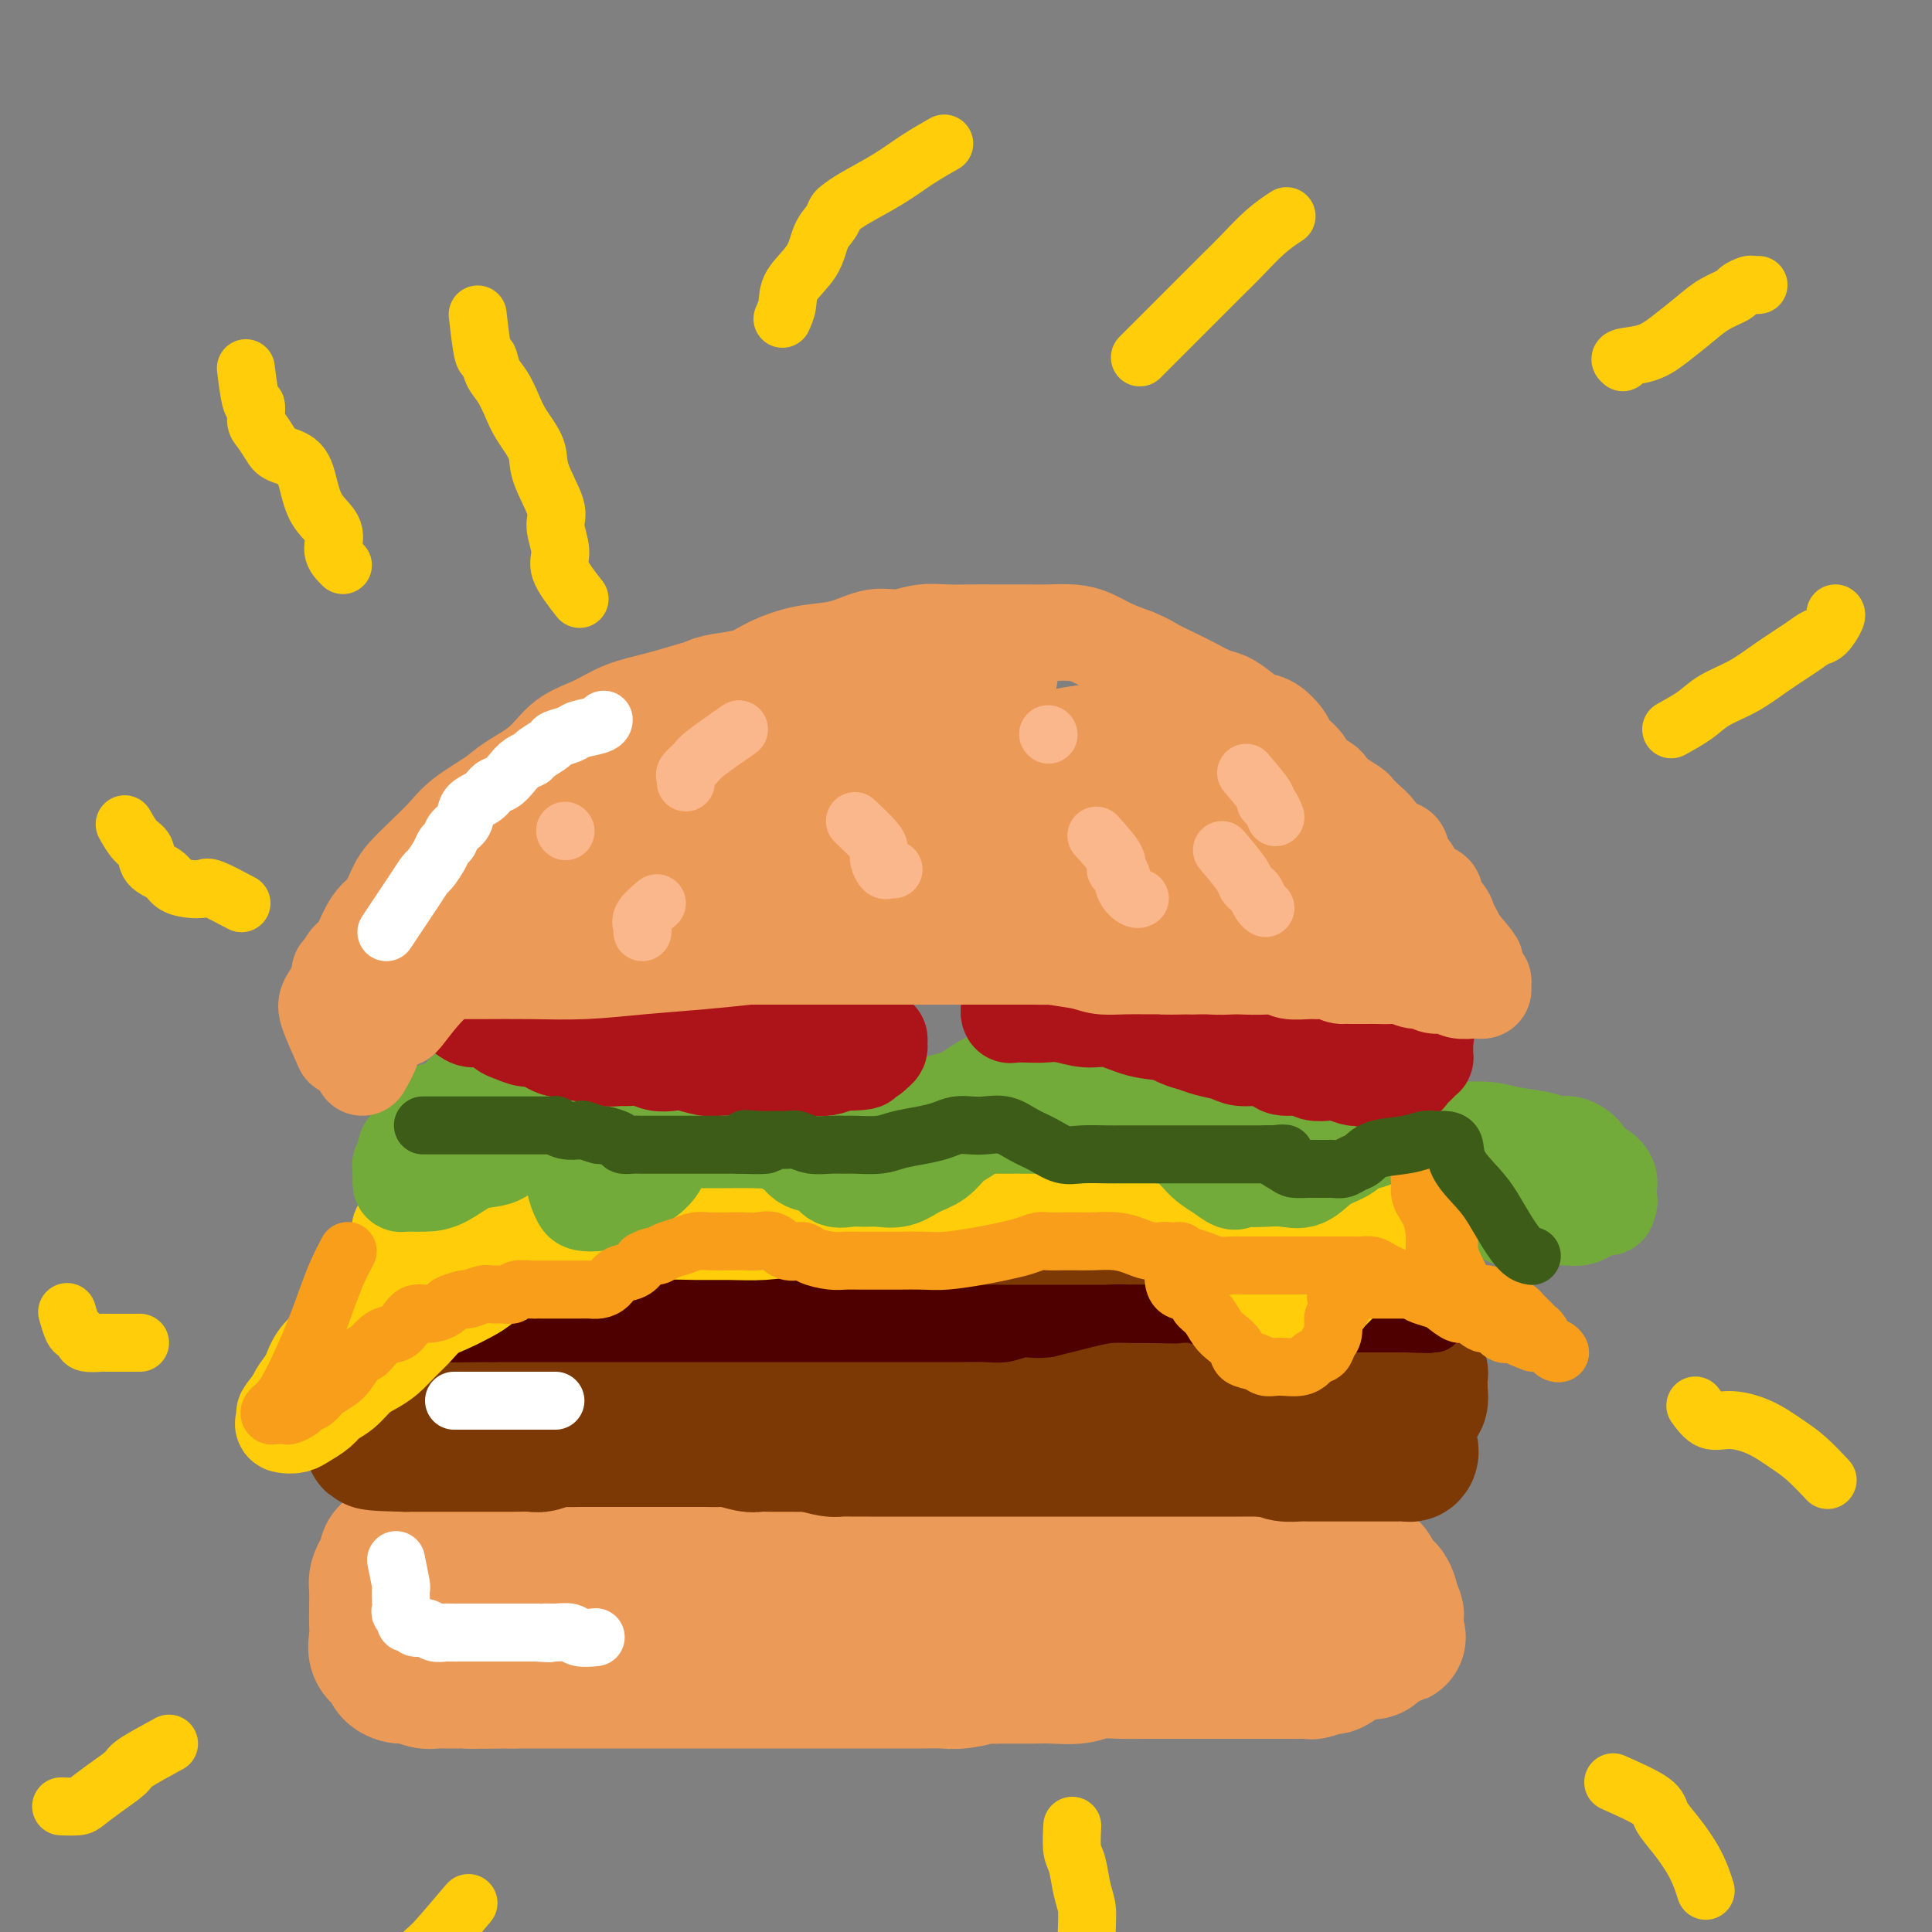 <svg viewBox='0 0 400 400' version='1.1' xmlns='http://www.w3.org/2000/svg' xmlns:xlink='http://www.w3.org/1999/xlink'><rect x="0" y="0" width="400" height="400" fill="#808080" stroke="none"/><g fill='none' stroke='rgb(236,154,87)' stroke-width='12' stroke-linecap='round' stroke-linejoin='round'><path d='M82,328c0.538,-0.845 1.077,-1.691 2,-2c0.923,-0.309 2.231,-0.083 3,0c0.769,0.083 0.999,0.022 2,0c1.001,-0.022 2.773,-0.006 4,0c1.227,0.006 1.910,0.001 3,0c1.090,-0.001 2.585,0.004 4,0c1.415,-0.004 2.748,-0.015 4,0c1.252,0.015 2.423,0.057 4,0c1.577,-0.057 3.559,-0.211 5,0c1.441,0.211 2.341,0.789 4,1c1.659,0.211 4.078,0.057 6,0c1.922,-0.057 3.346,-0.015 5,0c1.654,0.015 3.538,0.004 5,0c1.462,-0.004 2.501,-0.001 4,0c1.499,0.001 3.457,0.000 5,0c1.543,-0.000 2.669,-0.000 4,0c1.331,0.000 2.866,0.000 4,0c1.134,-0.000 1.866,-0.001 3,0c1.134,0.001 2.669,0.004 4,0c1.331,-0.004 2.459,-0.015 4,0c1.541,0.015 3.496,0.057 5,0c1.504,-0.057 2.558,-0.211 4,0c1.442,0.211 3.273,0.788 5,1c1.727,0.212 3.351,0.061 5,0c1.649,-0.061 3.325,-0.030 5,0'/><path d='M185,328c16.687,-0.004 6.906,-0.015 4,0c-2.906,0.015 1.064,0.057 3,0c1.936,-0.057 1.839,-0.211 2,0c0.161,0.211 0.582,0.788 1,1c0.418,0.212 0.834,0.061 1,0c0.166,-0.061 0.083,-0.030 0,0'/></g>
<g fill='none' stroke='rgb(236,154,87)' stroke-width='28' stroke-linecap='round' stroke-linejoin='round'><path d='M85,337c-1.004,-1.268 -2.009,-2.537 -2,-3c0.009,-0.463 1.030,-0.121 2,0c0.970,0.121 1.889,0.021 3,0c1.111,-0.021 2.413,0.037 4,0c1.587,-0.037 3.458,-0.167 5,0c1.542,0.167 2.755,0.633 5,1c2.245,0.367 5.521,0.634 8,1c2.479,0.366 4.159,0.829 7,1c2.841,0.171 6.841,0.050 10,0c3.159,-0.050 5.476,-0.027 8,0c2.524,0.027 5.256,0.059 8,0c2.744,-0.059 5.502,-0.209 8,0c2.498,0.209 4.736,0.778 7,1c2.264,0.222 4.553,0.097 7,0c2.447,-0.097 5.052,-0.167 8,0c2.948,0.167 6.238,0.570 9,1c2.762,0.430 4.996,0.886 7,1c2.004,0.114 3.779,-0.113 6,0c2.221,0.113 4.888,0.566 7,1c2.112,0.434 3.669,0.848 6,1c2.331,0.152 5.435,0.041 8,0c2.565,-0.041 4.590,-0.012 7,0c2.410,0.012 5.205,0.006 8,0'/><path d='M231,342c23.893,1.238 9.626,0.332 6,0c-3.626,-0.332 3.390,-0.089 7,0c3.610,0.089 3.815,0.024 5,0c1.185,-0.024 3.352,-0.006 5,0c1.648,0.006 2.778,0.002 4,0c1.222,-0.002 2.534,-0.000 4,0c1.466,0.000 3.084,0.000 4,0c0.916,-0.000 1.130,0.000 2,0c0.870,-0.000 2.394,-0.000 3,0c0.606,0.000 0.292,0.001 1,0c0.708,-0.001 2.438,-0.003 3,0c0.562,0.003 -0.045,0.012 0,0c0.045,-0.012 0.742,-0.046 1,0c0.258,0.046 0.077,0.171 0,0c-0.077,-0.171 -0.050,-0.638 0,-1c0.050,-0.362 0.124,-0.618 0,-1c-0.124,-0.382 -0.445,-0.890 -1,-1c-0.555,-0.110 -1.344,0.177 -2,0c-0.656,-0.177 -1.180,-0.817 -2,-1c-0.820,-0.183 -1.938,0.092 -3,0c-1.062,-0.092 -2.068,-0.549 -3,-1c-0.932,-0.451 -1.789,-0.894 -3,-1c-1.211,-0.106 -2.775,0.125 -4,0c-1.225,-0.125 -2.112,-0.607 -3,-1c-0.888,-0.393 -1.777,-0.697 -3,-1c-1.223,-0.303 -2.781,-0.606 -4,-1c-1.219,-0.394 -2.100,-0.879 -3,-1c-0.900,-0.121 -1.819,0.121 -3,0c-1.181,-0.121 -2.623,-0.606 -4,-1c-1.377,-0.394 -2.688,-0.697 -4,-1'/><path d='M234,330c-7.075,-1.332 -4.262,-0.161 -4,0c0.262,0.161 -2.028,-0.689 -4,-1c-1.972,-0.311 -3.626,-0.084 -5,0c-1.374,0.084 -2.466,0.024 -4,0c-1.534,-0.024 -3.509,-0.010 -5,0c-1.491,0.010 -2.499,0.018 -4,0c-1.501,-0.018 -3.497,-0.061 -5,0c-1.503,0.061 -2.515,0.227 -4,0c-1.485,-0.227 -3.443,-0.848 -5,-1c-1.557,-0.152 -2.711,0.166 -4,0c-1.289,-0.166 -2.711,-0.815 -4,-1c-1.289,-0.185 -2.444,0.095 -4,0c-1.556,-0.095 -3.511,-0.565 -5,-1c-1.489,-0.435 -2.511,-0.833 -4,-1c-1.489,-0.167 -3.443,-0.101 -5,0c-1.557,0.101 -2.716,0.237 -4,0c-1.284,-0.237 -2.691,-0.847 -4,-1c-1.309,-0.153 -2.518,0.151 -4,0c-1.482,-0.151 -3.235,-0.759 -5,-1c-1.765,-0.241 -3.542,-0.117 -5,0c-1.458,0.117 -2.598,0.228 -4,0c-1.402,-0.228 -3.067,-0.793 -5,-1c-1.933,-0.207 -4.133,-0.055 -6,0c-1.867,0.055 -3.402,0.015 -5,0c-1.598,-0.015 -3.261,-0.004 -5,0c-1.739,0.004 -3.556,0.001 -5,0c-1.444,-0.001 -2.517,-0.000 -4,0c-1.483,0.000 -3.377,0.000 -5,0c-1.623,-0.000 -2.975,-0.000 -4,0c-1.025,0.000 -1.721,0.000 -3,0c-1.279,-0.000 -3.139,-0.000 -5,0'/><path d='M95,322c-22.252,-1.238 -8.381,-0.335 -4,0c4.381,0.335 -0.729,0.100 -3,0c-2.271,-0.100 -1.702,-0.065 -2,0c-0.298,0.065 -1.461,0.161 -2,0c-0.539,-0.161 -0.454,-0.578 0,-1c0.454,-0.422 1.276,-0.849 2,-1c0.724,-0.151 1.351,-0.025 2,0c0.649,0.025 1.321,-0.050 2,0c0.679,0.050 1.366,0.224 2,0c0.634,-0.224 1.214,-0.844 2,-1c0.786,-0.156 1.777,0.154 3,0c1.223,-0.154 2.677,-0.773 4,-1c1.323,-0.227 2.516,-0.061 4,0c1.484,0.061 3.258,0.016 5,0c1.742,-0.016 3.451,-0.005 5,0c1.549,0.005 2.939,0.002 5,0c2.061,-0.002 4.795,-0.005 7,0c2.205,0.005 3.882,0.016 6,0c2.118,-0.016 4.675,-0.061 7,0c2.325,0.061 4.416,0.227 7,0c2.584,-0.227 5.662,-0.845 8,-1c2.338,-0.155 3.937,0.155 6,0c2.063,-0.155 4.588,-0.774 7,-1c2.412,-0.226 4.709,-0.061 7,0c2.291,0.061 4.575,0.016 7,0c2.425,-0.016 4.990,-0.004 7,0c2.010,0.004 3.464,0.001 6,0c2.536,-0.001 6.153,-0.000 9,0c2.847,0.000 4.923,0.000 7,0'/><path d='M211,316c18.319,-0.309 9.117,-0.083 7,0c-2.117,0.083 2.851,0.022 6,0c3.149,-0.022 4.477,-0.006 6,0c1.523,0.006 3.239,0.002 5,0c1.761,-0.002 3.566,-0.000 5,0c1.434,0.000 2.496,0.000 4,0c1.504,-0.000 3.450,0.000 5,0c1.550,-0.000 2.703,-0.001 4,0c1.297,0.001 2.737,0.004 4,0c1.263,-0.004 2.350,-0.013 3,0c0.650,0.013 0.865,0.050 2,0c1.135,-0.050 3.191,-0.186 4,0c0.809,0.186 0.372,0.694 1,1c0.628,0.306 2.321,0.411 3,1c0.679,0.589 0.343,1.664 1,2c0.657,0.336 2.308,-0.065 3,0c0.692,0.065 0.427,0.596 1,1c0.573,0.404 1.985,0.681 3,1c1.015,0.319 1.634,0.679 2,1c0.366,0.321 0.479,0.602 1,1c0.521,0.398 1.449,0.914 2,1c0.551,0.086 0.726,-0.257 1,0c0.274,0.257 0.647,1.114 1,2c0.353,0.886 0.687,1.799 1,2c0.313,0.201 0.606,-0.312 1,0c0.394,0.312 0.890,1.449 1,2c0.110,0.551 -0.167,0.515 0,1c0.167,0.485 0.777,1.491 1,2c0.223,0.509 0.060,0.522 0,1c-0.060,0.478 -0.017,1.422 0,2c0.017,0.578 0.009,0.789 0,1'/><path d='M289,338c0.826,1.964 0.392,0.372 0,0c-0.392,-0.372 -0.742,0.474 -1,1c-0.258,0.526 -0.424,0.731 -1,1c-0.576,0.269 -1.563,0.602 -2,1c-0.437,0.398 -0.324,0.862 -1,1c-0.676,0.138 -2.139,-0.050 -3,0c-0.861,0.050 -1.119,0.339 -2,1c-0.881,0.661 -2.385,1.694 -3,2c-0.615,0.306 -0.340,-0.114 -1,0c-0.660,0.114 -2.256,0.763 -3,1c-0.744,0.237 -0.636,0.064 -1,0c-0.364,-0.064 -1.200,-0.017 -2,0c-0.800,0.017 -1.565,0.005 -2,0c-0.435,-0.005 -0.539,-0.001 -1,0c-0.461,0.001 -1.278,0.000 -2,0c-0.722,-0.000 -1.350,-0.000 -2,0c-0.650,0.000 -1.321,0.000 -2,0c-0.679,-0.000 -1.367,-0.000 -2,0c-0.633,0.000 -1.211,0.000 -2,0c-0.789,-0.000 -1.788,-0.000 -3,0c-1.212,0.000 -2.637,0.000 -4,0c-1.363,-0.000 -2.665,-0.001 -4,0c-1.335,0.001 -2.705,0.004 -4,0c-1.295,-0.004 -2.517,-0.015 -4,0c-1.483,0.015 -3.229,0.057 -5,0c-1.771,-0.057 -3.569,-0.211 -5,0c-1.431,0.211 -2.497,0.789 -4,1c-1.503,0.211 -3.444,0.057 -5,0c-1.556,-0.057 -2.727,-0.015 -4,0c-1.273,0.015 -2.650,0.004 -4,0c-1.350,-0.004 -2.675,-0.002 -4,0'/><path d='M206,347c-10.983,0.094 -5.442,-0.171 -4,0c1.442,0.171 -1.215,0.778 -3,1c-1.785,0.222 -2.697,0.060 -4,0c-1.303,-0.060 -2.995,-0.016 -4,0c-1.005,0.016 -1.321,0.004 -2,0c-0.679,-0.004 -1.721,-0.001 -3,0c-1.279,0.001 -2.797,0.000 -4,0c-1.203,-0.000 -2.092,-0.000 -3,0c-0.908,0.000 -1.835,0.000 -3,0c-1.165,-0.000 -2.566,-0.000 -4,0c-1.434,0.000 -2.900,0.000 -4,0c-1.100,-0.000 -1.834,-0.000 -3,0c-1.166,0.000 -2.762,0.000 -4,0c-1.238,-0.000 -2.117,-0.000 -3,0c-0.883,0.000 -1.772,0.000 -3,0c-1.228,-0.000 -2.797,-0.000 -4,0c-1.203,0.000 -2.042,0.000 -3,0c-0.958,-0.000 -2.037,-0.000 -3,0c-0.963,0.000 -1.812,0.000 -3,0c-1.188,-0.000 -2.716,-0.000 -4,0c-1.284,0.000 -2.325,0.000 -3,0c-0.675,-0.000 -0.985,-0.000 -2,0c-1.015,0.000 -2.736,0.000 -4,0c-1.264,-0.000 -2.071,-0.000 -3,0c-0.929,0.000 -1.981,0.000 -3,0c-1.019,0.000 -2.006,0.000 -3,0c-0.994,0.000 -1.996,0.000 -3,0c-1.004,0.000 -2.011,0.000 -3,0c-0.989,0.000 -1.958,0.000 -3,0c-1.042,0.000 -2.155,0.000 -3,0c-0.845,0.000 -1.423,0.000 -2,0'/><path d='M106,348c-16.011,0.155 -6.037,0.042 -3,0c3.037,-0.042 -0.863,-0.011 -3,0c-2.137,0.011 -2.511,0.004 -3,0c-0.489,-0.004 -1.093,-0.005 -2,0c-0.907,0.005 -2.115,0.016 -3,0c-0.885,-0.016 -1.445,-0.059 -2,0c-0.555,0.059 -1.103,0.220 -2,0c-0.897,-0.220 -2.143,-0.821 -3,-1c-0.857,-0.179 -1.326,0.062 -2,0c-0.674,-0.062 -1.554,-0.429 -2,-1c-0.446,-0.571 -0.459,-1.348 -1,-2c-0.541,-0.652 -1.609,-1.179 -2,-2c-0.391,-0.821 -0.106,-1.935 0,-3c0.106,-1.065 0.031,-2.082 0,-3c-0.031,-0.918 -0.018,-1.736 0,-3c0.018,-1.264 0.043,-2.972 0,-4c-0.043,-1.028 -0.152,-1.375 0,-2c0.152,-0.625 0.564,-1.530 1,-2c0.436,-0.470 0.895,-0.507 1,-1c0.105,-0.493 -0.146,-1.443 0,-2c0.146,-0.557 0.687,-0.723 1,-1c0.313,-0.277 0.398,-0.665 1,-1c0.602,-0.335 1.721,-0.615 2,-1c0.279,-0.385 -0.283,-0.874 0,-1c0.283,-0.126 1.412,0.110 2,0c0.588,-0.110 0.634,-0.565 1,-1c0.366,-0.435 1.051,-0.849 2,-1c0.949,-0.151 2.162,-0.041 3,0c0.838,0.041 1.303,0.011 2,0c0.697,-0.011 1.628,-0.003 3,0c1.372,0.003 3.186,0.002 5,0'/><path d='M102,316c2.995,-0.155 2.983,-0.042 4,0c1.017,0.042 3.062,0.011 5,0c1.938,-0.011 3.767,-0.004 6,0c2.233,0.004 4.869,0.005 7,0c2.131,-0.005 3.756,-0.015 6,0c2.244,0.015 5.107,0.056 7,0c1.893,-0.056 2.817,-0.207 5,0c2.183,0.207 5.624,0.774 7,1c1.376,0.226 0.688,0.113 0,0'/></g>
<g fill='none' stroke='rgb(124,56,5)' stroke-width='28' stroke-linecap='round' stroke-linejoin='round'><path d='M83,286c-1.032,0.000 -2.065,0.000 -2,0c0.065,-0.000 1.227,-0.000 2,0c0.773,0.000 1.158,0.000 2,0c0.842,-0.000 2.140,-0.000 3,0c0.860,0.000 1.282,0.001 2,0c0.718,-0.001 1.731,-0.004 3,0c1.269,0.004 2.793,0.015 4,0c1.207,-0.015 2.096,-0.057 3,0c0.904,0.057 1.824,0.211 3,0c1.176,-0.211 2.609,-0.789 4,-1c1.391,-0.211 2.739,-0.057 4,0c1.261,0.057 2.436,0.015 4,0c1.564,-0.015 3.516,-0.004 5,0c1.484,0.004 2.501,0.001 4,0c1.499,-0.001 3.482,-0.000 5,0c1.518,0.000 2.573,0.000 4,0c1.427,-0.000 3.227,-0.000 5,0c1.773,0.000 3.519,0.000 5,0c1.481,-0.000 2.696,-0.000 4,0c1.304,0.000 2.697,0.000 4,0c1.303,-0.000 2.515,-0.000 4,0c1.485,0.000 3.242,0.000 5,0'/><path d='M160,285c12.622,-0.138 5.677,0.015 4,0c-1.677,-0.015 1.915,-0.200 4,0c2.085,0.200 2.662,0.785 4,1c1.338,0.215 3.437,0.061 5,0c1.563,-0.061 2.590,-0.031 4,0c1.410,0.031 3.202,0.061 5,0c1.798,-0.061 3.603,-0.213 5,0c1.397,0.213 2.385,0.789 4,1c1.615,0.211 3.856,0.055 6,0c2.144,-0.055 4.189,-0.011 6,0c1.811,0.011 3.387,-0.011 5,0c1.613,0.011 3.264,0.055 5,0c1.736,-0.055 3.558,-0.211 5,0c1.442,0.211 2.504,0.787 4,1c1.496,0.213 3.424,0.061 5,0c1.576,-0.061 2.799,-0.031 4,0c1.201,0.031 2.380,0.065 4,0c1.620,-0.065 3.683,-0.228 5,0c1.317,0.228 1.890,0.846 3,1c1.110,0.154 2.759,-0.155 4,0c1.241,0.155 2.076,0.773 3,1c0.924,0.227 1.937,0.061 3,0c1.063,-0.061 2.175,-0.017 3,0c0.825,0.017 1.362,0.009 2,0c0.638,-0.009 1.378,-0.017 2,0c0.622,0.017 1.125,0.061 2,0c0.875,-0.061 2.121,-0.226 3,0c0.879,0.226 1.390,0.844 2,1c0.610,0.156 1.318,-0.150 2,0c0.682,0.150 1.338,0.757 2,1c0.662,0.243 1.331,0.121 2,0'/><path d='M277,292c18.517,1.250 6.310,0.874 2,1c-4.310,0.126 -0.722,0.755 1,1c1.722,0.245 1.580,0.107 2,0c0.420,-0.107 1.403,-0.182 2,0c0.597,0.182 0.808,0.622 1,1c0.192,0.378 0.366,0.693 1,1c0.634,0.307 1.729,0.607 2,1c0.271,0.393 -0.281,0.880 0,1c0.281,0.120 1.394,-0.125 2,0c0.606,0.125 0.706,0.622 1,1c0.294,0.378 0.783,0.637 1,1c0.217,0.363 0.161,0.829 0,1c-0.161,0.171 -0.428,0.046 -1,0c-0.572,-0.046 -1.448,-0.012 -2,0c-0.552,0.012 -0.781,0.003 -1,0c-0.219,-0.003 -0.430,-0.001 -1,0c-0.570,0.001 -1.499,0.000 -2,0c-0.501,-0.000 -0.575,-0.000 -1,0c-0.425,0.000 -1.201,0.000 -2,0c-0.799,-0.000 -1.622,0.000 -2,0c-0.378,-0.000 -0.313,-0.000 -1,0c-0.687,0.000 -2.127,0.001 -3,0c-0.873,-0.001 -1.179,-0.003 -2,0c-0.821,0.003 -2.158,0.011 -3,0c-0.842,-0.011 -1.188,-0.041 -2,0c-0.812,0.041 -2.089,0.155 -3,0c-0.911,-0.155 -1.455,-0.577 -2,-1'/><path d='M264,300c-4.469,0.155 -2.140,0.041 -2,0c0.140,-0.041 -1.909,-0.011 -3,0c-1.091,0.011 -1.223,0.003 -2,0c-0.777,-0.003 -2.198,-0.001 -3,0c-0.802,0.001 -0.985,0.000 -2,0c-1.015,-0.000 -2.862,-0.000 -4,0c-1.138,0.000 -1.568,0.000 -2,0c-0.432,-0.000 -0.866,-0.000 -2,0c-1.134,0.000 -2.968,0.000 -4,0c-1.032,-0.000 -1.263,-0.000 -2,0c-0.737,0.000 -1.981,0.000 -3,0c-1.019,-0.000 -1.812,-0.000 -3,0c-1.188,0.000 -2.772,0.000 -4,0c-1.228,-0.000 -2.100,-0.000 -3,0c-0.900,0.000 -1.829,0.000 -3,0c-1.171,0.000 -2.584,0.000 -4,0c-1.416,-0.000 -2.833,-0.000 -4,0c-1.167,0.000 -2.082,0.000 -3,0c-0.918,-0.000 -1.838,-0.000 -3,0c-1.162,0.000 -2.564,0.000 -4,0c-1.436,-0.000 -2.905,-0.000 -4,0c-1.095,0.000 -1.815,0.000 -3,0c-1.185,-0.000 -2.834,-0.000 -4,0c-1.166,0.000 -1.848,0.000 -3,0c-1.152,-0.000 -2.774,-0.000 -4,0c-1.226,0.000 -2.056,0.001 -3,0c-0.944,-0.001 -2.002,-0.003 -3,0c-0.998,0.003 -1.938,0.011 -3,0c-1.062,-0.011 -2.248,-0.041 -3,0c-0.752,0.041 -1.072,0.155 -2,0c-0.928,-0.155 -2.464,-0.577 -4,-1'/><path d='M168,299c-15.159,-0.154 -5.057,-0.040 -2,0c3.057,0.040 -0.932,0.007 -3,0c-2.068,-0.007 -2.216,0.012 -3,0c-0.784,-0.012 -2.205,-0.056 -3,0c-0.795,0.056 -0.963,0.211 -2,0c-1.037,-0.211 -2.943,-0.789 -4,-1c-1.057,-0.211 -1.264,-0.057 -2,0c-0.736,0.057 -2.000,0.015 -3,0c-1.000,-0.015 -1.737,-0.004 -3,0c-1.263,0.004 -3.051,0.001 -4,0c-0.949,-0.001 -1.057,-0.000 -2,0c-0.943,0.000 -2.720,0.000 -4,0c-1.280,-0.000 -2.062,0.000 -3,0c-0.938,-0.000 -2.032,-0.001 -3,0c-0.968,0.001 -1.811,0.004 -3,0c-1.189,-0.004 -2.725,-0.015 -4,0c-1.275,0.015 -2.288,0.057 -3,0c-0.712,-0.057 -1.121,-0.211 -2,0c-0.879,0.211 -2.228,0.789 -3,1c-0.772,0.211 -0.968,0.057 -2,0c-1.032,-0.057 -2.899,-0.015 -4,0c-1.101,0.015 -1.436,0.004 -2,0c-0.564,-0.004 -1.357,-0.001 -2,0c-0.643,0.001 -1.135,0.000 -2,0c-0.865,-0.000 -2.105,-0.000 -3,0c-0.895,0.000 -1.447,0.000 -2,0c-0.553,-0.000 -1.107,-0.000 -2,0c-0.893,0.000 -2.126,0.000 -3,0c-0.874,-0.000 -1.389,-0.000 -2,0c-0.611,0.000 -1.317,0.000 -2,0c-0.683,-0.000 -1.341,-0.000 -2,0'/><path d='M84,299c-13.194,-0.255 -4.179,-0.891 -1,-1c3.179,-0.109 0.523,0.310 -1,0c-1.523,-0.310 -1.915,-1.348 -2,-2c-0.085,-0.652 0.135,-0.919 0,-2c-0.135,-1.081 -0.625,-2.976 -1,-4c-0.375,-1.024 -0.636,-1.178 -1,-2c-0.364,-0.822 -0.830,-2.313 -1,-3c-0.170,-0.687 -0.044,-0.570 0,-1c0.044,-0.430 0.005,-1.407 0,-2c-0.005,-0.593 0.024,-0.803 0,-1c-0.024,-0.197 -0.103,-0.382 0,-1c0.103,-0.618 0.386,-1.668 1,-2c0.614,-0.332 1.560,0.055 2,0c0.440,-0.055 0.375,-0.551 1,-1c0.625,-0.449 1.941,-0.852 3,-1c1.059,-0.148 1.861,-0.040 3,0c1.139,0.040 2.615,0.011 4,0c1.385,-0.011 2.681,-0.004 4,0c1.319,0.004 2.662,0.004 4,0c1.338,-0.004 2.671,-0.011 4,0c1.329,0.011 2.654,0.040 4,0c1.346,-0.040 2.711,-0.151 4,0c1.289,0.151 2.500,0.562 4,1c1.500,0.438 3.289,0.902 5,1c1.711,0.098 3.344,-0.170 5,0c1.656,0.170 3.335,0.778 5,1c1.665,0.222 3.316,0.060 5,0c1.684,-0.060 3.400,-0.016 5,0c1.600,0.016 3.085,0.004 5,0c1.915,-0.004 4.262,-0.001 6,0c1.738,0.001 2.869,0.001 4,0'/><path d='M155,279c11.920,0.464 6.221,0.124 5,0c-1.221,-0.124 2.038,-0.032 4,0c1.962,0.032 2.628,0.005 4,0c1.372,-0.005 3.451,0.013 5,0c1.549,-0.013 2.569,-0.055 4,0c1.431,0.055 3.274,0.208 5,0c1.726,-0.208 3.335,-0.778 5,-1c1.665,-0.222 3.385,-0.098 5,0c1.615,0.098 3.123,0.170 5,0c1.877,-0.170 4.122,-0.581 6,-1c1.878,-0.419 3.390,-0.844 5,-1c1.610,-0.156 3.318,-0.042 5,0c1.682,0.042 3.338,0.011 5,0c1.662,-0.011 3.329,-0.003 5,0c1.671,0.003 3.346,0.001 5,0c1.654,-0.001 3.288,-0.000 5,0c1.712,0.000 3.502,0.000 5,0c1.498,-0.000 2.706,-0.000 4,0c1.294,0.000 2.676,0.000 4,0c1.324,-0.000 2.591,-0.000 4,0c1.409,0.000 2.961,0.000 4,0c1.039,-0.000 1.567,-0.000 3,0c1.433,0.000 3.772,0.000 5,0c1.228,-0.000 1.344,-0.000 2,0c0.656,0.000 1.851,0.000 3,0c1.149,-0.000 2.252,-0.000 3,0c0.748,0.000 1.143,0.000 2,0c0.857,-0.000 2.178,-0.000 3,0c0.822,0.000 1.144,0.000 2,0c0.856,-0.000 2.244,-0.000 3,0c0.756,0.000 0.878,0.000 1,0'/><path d='M281,276c20.140,-0.465 7.489,-0.126 3,0c-4.489,0.126 -0.818,0.041 1,0c1.818,-0.041 1.782,-0.037 2,0c0.218,0.037 0.689,0.108 1,0c0.311,-0.108 0.460,-0.395 1,0c0.540,0.395 1.469,1.472 2,2c0.531,0.528 0.664,0.508 1,1c0.336,0.492 0.875,1.498 1,2c0.125,0.502 -0.163,0.500 0,1c0.163,0.500 0.777,1.501 1,2c0.223,0.499 0.056,0.497 0,1c-0.056,0.503 -0.000,1.511 0,2c0.000,0.489 -0.054,0.459 0,1c0.054,0.541 0.218,1.651 0,2c-0.218,0.349 -0.818,-0.065 -1,0c-0.182,0.065 0.054,0.610 0,1c-0.054,0.390 -0.400,0.626 -1,1c-0.600,0.374 -1.456,0.885 -2,1c-0.544,0.115 -0.776,-0.165 -1,0c-0.224,0.165 -0.438,0.776 -1,1c-0.562,0.224 -1.471,0.060 -2,0c-0.529,-0.060 -0.678,-0.016 -1,0c-0.322,0.016 -0.817,0.004 -1,0c-0.183,-0.004 -0.052,-0.001 0,0c0.052,0.001 0.026,0.001 0,0'/></g>
<g fill='none' stroke='rgb(78,0,0)' stroke-width='12' stroke-linecap='round' stroke-linejoin='round'><path d='M78,272c2.481,-0.423 4.962,-0.845 6,-1c1.038,-0.155 0.633,-0.041 1,0c0.367,0.041 1.506,0.011 2,0c0.494,-0.011 0.343,-0.003 1,0c0.657,0.003 2.123,0.001 3,0c0.877,-0.001 1.165,-0.000 2,0c0.835,0.000 2.219,0.000 3,0c0.781,-0.000 0.961,-0.000 2,0c1.039,0.000 2.939,0.000 4,0c1.061,-0.000 1.283,0.000 2,0c0.717,-0.000 1.928,-0.000 3,0c1.072,0.000 2.004,0.000 3,0c0.996,-0.000 2.054,-0.000 3,0c0.946,0.000 1.778,0.001 3,0c1.222,-0.001 2.833,-0.004 4,0c1.167,0.004 1.890,0.015 3,0c1.110,-0.015 2.607,-0.056 4,0c1.393,0.056 2.683,0.207 4,0c1.317,-0.207 2.662,-0.774 4,-1c1.338,-0.226 2.669,-0.113 4,0'/><path d='M139,270c10.152,-0.309 5.032,-0.083 4,0c-1.032,0.083 2.025,0.022 4,0c1.975,-0.022 2.868,-0.006 4,0c1.132,0.006 2.504,0.002 4,0c1.496,-0.002 3.115,-0.000 4,0c0.885,0.000 1.037,0.000 2,0c0.963,-0.000 2.737,-0.000 4,0c1.263,0.000 2.014,0.000 3,0c0.986,-0.000 2.206,-0.000 3,0c0.794,0.000 1.161,0.000 2,0c0.839,-0.000 2.149,-0.001 3,0c0.851,0.001 1.242,0.004 2,0c0.758,-0.004 1.883,-0.015 3,0c1.117,0.015 2.226,0.057 3,0c0.774,-0.057 1.212,-0.212 2,0c0.788,0.212 1.926,0.793 3,1c1.074,0.207 2.086,0.041 3,0c0.914,-0.041 1.732,0.041 3,0c1.268,-0.041 2.986,-0.207 4,0c1.014,0.207 1.324,0.788 2,1c0.676,0.212 1.717,0.057 3,0c1.283,-0.057 2.808,-0.015 4,0c1.192,0.015 2.051,0.004 3,0c0.949,-0.004 1.986,-0.001 3,0c1.014,0.001 2.004,0.000 3,0c0.996,-0.000 1.999,-0.000 3,0c1.001,0.000 2.000,0.000 3,0c1.000,-0.000 2.000,-0.000 3,0c1.000,0.000 2.000,0.000 3,0c1.000,-0.000 2.000,-0.000 3,0c1.000,0.000 2.000,0.000 3,0'/><path d='M235,272c15.387,0.311 5.855,0.087 3,0c-2.855,-0.087 0.966,-0.038 3,0c2.034,0.038 2.280,0.067 3,0c0.720,-0.067 1.912,-0.228 3,0c1.088,0.228 2.071,0.846 3,1c0.929,0.154 1.804,-0.155 3,0c1.196,0.155 2.714,0.774 4,1c1.286,0.226 2.339,0.061 3,0c0.661,-0.061 0.931,-0.016 2,0c1.069,0.016 2.939,0.004 4,0c1.061,-0.004 1.313,-0.001 2,0c0.687,0.001 1.809,0.000 3,0c1.191,-0.000 2.451,-0.000 3,0c0.549,0.000 0.389,0.000 1,0c0.611,-0.000 1.995,-0.000 3,0c1.005,0.000 1.631,0.000 2,0c0.369,-0.000 0.480,-0.000 1,0c0.520,0.000 1.448,0.000 2,0c0.552,-0.000 0.726,-0.000 1,0c0.274,0.000 0.647,0.000 1,0c0.353,-0.000 0.686,-0.000 1,0c0.314,0.000 0.609,0.000 1,0c0.391,-0.000 0.878,-0.000 1,0c0.122,0.000 -0.122,0.000 0,0c0.122,-0.000 0.610,-0.000 1,0c0.390,0.000 0.683,0.000 1,0c0.317,-0.000 0.659,-0.000 1,0'/><path d='M291,274c8.821,0.309 2.874,0.083 1,0c-1.874,-0.083 0.326,-0.022 1,0c0.674,0.022 -0.180,0.006 0,0c0.180,-0.006 1.392,-0.000 2,0c0.608,0.000 0.613,-0.004 1,0c0.387,0.004 1.156,0.016 1,0c-0.156,-0.016 -1.237,-0.061 -2,0c-0.763,0.061 -1.207,0.226 -2,0c-0.793,-0.226 -1.933,-0.845 -3,-1c-1.067,-0.155 -2.059,0.155 -3,0c-0.941,-0.155 -1.830,-0.774 -3,-1c-1.170,-0.226 -2.622,-0.061 -4,0c-1.378,0.061 -2.682,0.016 -4,0c-1.318,-0.016 -2.652,-0.004 -4,0c-1.348,0.004 -2.712,0.001 -4,0c-1.288,-0.001 -2.500,-0.000 -4,0c-1.500,0.000 -3.288,0.000 -5,0c-1.712,-0.000 -3.346,0.000 -5,0c-1.654,-0.000 -3.326,-0.001 -5,0c-1.674,0.001 -3.350,0.003 -5,0c-1.650,-0.003 -3.273,-0.012 -5,0c-1.727,0.012 -3.557,0.045 -5,0c-1.443,-0.045 -2.500,-0.167 -4,0c-1.500,0.167 -3.442,0.622 -5,1c-1.558,0.378 -2.731,0.679 -4,1c-1.269,0.321 -2.635,0.660 -4,1'/><path d='M217,275c-2.948,0.403 -3.818,-0.088 -5,0c-1.182,0.088 -2.678,0.756 -4,1c-1.322,0.244 -2.472,0.065 -4,0c-1.528,-0.065 -3.436,-0.018 -5,0c-1.564,0.018 -2.785,0.005 -4,0c-1.215,-0.005 -2.425,-0.001 -4,0c-1.575,0.001 -3.516,0.000 -5,0c-1.484,-0.000 -2.511,-0.000 -4,0c-1.489,0.000 -3.440,0.000 -5,0c-1.560,-0.000 -2.727,-0.000 -4,0c-1.273,0.000 -2.650,0.000 -4,0c-1.350,-0.000 -2.672,-0.000 -4,0c-1.328,0.000 -2.661,0.000 -4,0c-1.339,-0.000 -2.682,-0.000 -4,0c-1.318,0.000 -2.611,0.000 -4,0c-1.389,-0.000 -2.875,-0.000 -4,0c-1.125,0.000 -1.890,0.000 -3,0c-1.110,-0.000 -2.565,-0.000 -4,0c-1.435,0.000 -2.850,0.000 -4,0c-1.150,-0.000 -2.036,-0.000 -3,0c-0.964,0.000 -2.008,0.000 -3,0c-0.992,-0.000 -1.932,-0.000 -3,0c-1.068,0.000 -2.262,0.000 -3,0c-0.738,-0.000 -1.019,-0.000 -2,0c-0.981,0.000 -2.660,0.000 -4,0c-1.340,0.000 -2.340,0.000 -3,0c-0.660,0.000 -0.981,0.000 -2,0c-1.019,0.000 -2.737,0.000 -4,0c-1.263,0.000 -2.071,0.000 -3,0c-0.929,0.000 -1.980,0.000 -3,0c-1.020,0.000 -2.010,0.000 -3,0'/><path d='M102,276c-18.121,0.155 -5.923,0.041 -2,0c3.923,-0.041 -0.429,-0.011 -3,0c-2.571,0.011 -3.361,0.003 -4,0c-0.639,-0.003 -1.126,-0.001 -2,0c-0.874,0.001 -2.136,0.000 -3,0c-0.864,-0.000 -1.331,-0.000 -2,0c-0.669,0.000 -1.541,0.000 -2,0c-0.459,-0.000 -0.504,-0.000 -1,0c-0.496,0.000 -1.442,0.000 -2,0c-0.558,-0.000 -0.727,-0.000 -1,0c-0.273,0.000 -0.651,0.000 -1,0c-0.349,-0.000 -0.668,-0.000 -1,0c-0.332,0.000 -0.677,0.000 -1,0c-0.323,-0.000 -0.626,-0.000 -1,0c-0.374,0.000 -0.821,0.000 -1,0c-0.179,-0.000 -0.089,-0.000 0,0'/></g>
<g fill='none' stroke='rgb(255,205,10)' stroke-width='20' stroke-linecap='round' stroke-linejoin='round'><path d='M302,243c-0.325,0.333 -0.651,0.665 -1,1c-0.349,0.335 -0.723,0.671 -1,1c-0.277,0.329 -0.459,0.650 -1,1c-0.541,0.350 -1.443,0.727 -2,1c-0.557,0.273 -0.769,0.440 -1,1c-0.231,0.560 -0.481,1.512 -1,2c-0.519,0.488 -1.308,0.511 -2,1c-0.692,0.489 -1.289,1.445 -2,2c-0.711,0.555 -1.537,0.710 -2,1c-0.463,0.290 -0.562,0.716 -1,1c-0.438,0.284 -1.215,0.427 -2,1c-0.785,0.573 -1.579,1.574 -2,2c-0.421,0.426 -0.470,0.275 -1,1c-0.530,0.725 -1.543,2.327 -2,3c-0.457,0.673 -0.360,0.418 -1,1c-0.640,0.582 -2.019,2.003 -3,3c-0.981,0.997 -1.566,1.571 -2,2c-0.434,0.429 -0.717,0.715 -1,1'/><path d='M274,269c-4.974,4.427 -3.409,2.495 -3,2c0.409,-0.495 -0.338,0.445 -1,1c-0.662,0.555 -1.238,0.723 -2,1c-0.762,0.277 -1.709,0.663 -2,1c-0.291,0.337 0.076,0.626 0,1c-0.076,0.374 -0.594,0.832 -1,1c-0.406,0.168 -0.700,0.047 -1,0c-0.300,-0.047 -0.605,-0.019 -1,0c-0.395,0.019 -0.878,0.030 -1,0c-0.122,-0.030 0.117,-0.101 0,0c-0.117,0.101 -0.591,0.375 -1,0c-0.409,-0.375 -0.754,-1.400 -1,-2c-0.246,-0.600 -0.395,-0.774 -1,-1c-0.605,-0.226 -1.668,-0.502 -2,-1c-0.332,-0.498 0.066,-1.218 0,-2c-0.066,-0.782 -0.595,-1.627 -1,-2c-0.405,-0.373 -0.685,-0.276 -1,-1c-0.315,-0.724 -0.666,-2.269 -1,-3c-0.334,-0.731 -0.653,-0.647 -1,-1c-0.347,-0.353 -0.723,-1.144 -1,-2c-0.277,-0.856 -0.456,-1.776 -1,-2c-0.544,-0.224 -1.454,0.247 -2,0c-0.546,-0.247 -0.727,-1.214 -1,-2c-0.273,-0.786 -0.636,-1.393 -1,-2'/><path d='M247,255c-2.657,-3.442 -1.301,-1.548 -1,-1c0.301,0.548 -0.454,-0.249 -1,-1c-0.546,-0.751 -0.881,-1.454 -1,-2c-0.119,-0.546 -0.020,-0.934 0,-1c0.020,-0.066 -0.039,0.190 0,0c0.039,-0.190 0.176,-0.825 0,-1c-0.176,-0.175 -0.665,0.111 0,0c0.665,-0.111 2.485,-0.618 4,-1c1.515,-0.382 2.725,-0.638 4,-1c1.275,-0.362 2.616,-0.829 4,-1c1.384,-0.171 2.810,-0.046 4,0c1.190,0.046 2.145,0.012 3,0c0.855,-0.012 1.609,-0.004 3,0c1.391,0.004 3.418,0.004 5,0c1.582,-0.004 2.719,-0.011 4,0c1.281,0.011 2.706,0.042 4,0c1.294,-0.042 2.456,-0.155 4,0c1.544,0.155 3.468,0.577 5,1c1.532,0.423 2.672,0.845 4,1c1.328,0.155 2.846,0.041 4,0c1.154,-0.041 1.946,-0.011 3,0c1.054,0.011 2.371,0.003 3,0c0.629,-0.003 0.569,-0.001 1,0c0.431,0.001 1.353,0.000 2,0c0.647,-0.000 1.020,-0.000 1,0c-0.020,0.000 -0.434,0.000 -1,0c-0.566,-0.000 -1.283,-0.000 -2,0'/><path d='M303,248c7.144,0.309 1.503,0.082 -1,0c-2.503,-0.082 -1.867,-0.018 -2,0c-0.133,0.018 -1.036,-0.009 -2,0c-0.964,0.009 -1.991,0.055 -3,0c-1.009,-0.055 -2.002,-0.211 -3,0c-0.998,0.211 -2.000,0.787 -3,1c-1.000,0.213 -1.996,0.061 -3,0c-1.004,-0.061 -2.016,-0.030 -3,0c-0.984,0.030 -1.939,0.061 -3,0c-1.061,-0.061 -2.226,-0.212 -3,0c-0.774,0.212 -1.156,0.789 -2,1c-0.844,0.211 -2.150,0.055 -3,0c-0.850,-0.055 -1.246,-0.011 -2,0c-0.754,0.011 -1.868,-0.012 -3,0c-1.132,0.012 -2.283,0.060 -3,0c-0.717,-0.060 -1.001,-0.226 -2,0c-0.999,0.226 -2.714,0.845 -4,1c-1.286,0.155 -2.144,-0.155 -3,0c-0.856,0.155 -1.712,0.773 -3,1c-1.288,0.227 -3.010,0.061 -4,0c-0.990,-0.061 -1.248,-0.016 -2,0c-0.752,0.016 -1.999,0.004 -3,0c-1.001,-0.004 -1.755,-0.001 -3,0c-1.245,0.001 -2.980,0.000 -4,0c-1.020,-0.000 -1.325,-0.000 -2,0c-0.675,0.000 -1.720,0.000 -3,0c-1.280,-0.000 -2.793,-0.000 -4,0c-1.207,0.000 -2.107,0.000 -3,0c-0.893,-0.000 -1.779,-0.000 -3,0c-1.221,0.000 -2.777,0.000 -4,0c-1.223,-0.000 -2.111,-0.000 -3,0'/><path d='M214,252c-14.321,0.619 -5.622,0.166 -3,0c2.622,-0.166 -0.832,-0.044 -3,0c-2.168,0.044 -3.050,0.012 -4,0c-0.950,-0.012 -1.969,-0.003 -3,0c-1.031,0.003 -2.074,0.001 -3,0c-0.926,-0.001 -1.735,-0.000 -3,0c-1.265,0.000 -2.986,0.000 -4,0c-1.014,-0.000 -1.319,-0.000 -2,0c-0.681,0.000 -1.736,0.000 -3,0c-1.264,-0.000 -2.736,-0.000 -4,0c-1.264,0.000 -2.318,0.000 -3,0c-0.682,-0.000 -0.991,-0.000 -2,0c-1.009,0.000 -2.719,0.001 -4,0c-1.281,-0.001 -2.135,-0.004 -3,0c-0.865,0.004 -1.743,0.016 -3,0c-1.257,-0.016 -2.894,-0.061 -4,0c-1.106,0.061 -1.680,0.226 -3,0c-1.320,-0.226 -3.384,-0.845 -5,-1c-1.616,-0.155 -2.784,0.155 -4,0c-1.216,-0.155 -2.480,-0.774 -4,-1c-1.520,-0.226 -3.296,-0.061 -5,0c-1.704,0.061 -3.337,0.016 -5,0c-1.663,-0.016 -3.357,-0.004 -5,0c-1.643,0.004 -3.235,0.001 -5,0c-1.765,-0.001 -3.703,-0.000 -5,0c-1.297,0.000 -1.951,0.000 -3,0c-1.049,-0.000 -2.491,-0.000 -4,0c-1.509,0.000 -3.085,0.000 -4,0c-0.915,-0.000 -1.169,-0.000 -2,0c-0.831,0.000 -2.237,0.000 -3,0c-0.763,-0.000 -0.881,-0.000 -1,0'/><path d='M105,250c-17.510,-0.309 -6.787,-0.083 -3,0c3.787,0.083 0.636,0.022 -1,0c-1.636,-0.022 -1.758,-0.005 -2,0c-0.242,0.005 -0.603,-0.002 -1,0c-0.397,0.002 -0.832,0.011 -1,0c-0.168,-0.011 -0.071,-0.044 0,0c0.071,0.044 0.117,0.166 1,0c0.883,-0.166 2.602,-0.619 4,-1c1.398,-0.381 2.475,-0.691 4,-1c1.525,-0.309 3.498,-0.619 5,-1c1.502,-0.381 2.534,-0.834 4,-1c1.466,-0.166 3.366,-0.044 5,0c1.634,0.044 3.003,0.012 5,0c1.997,-0.012 4.621,-0.003 7,0c2.379,0.003 4.513,0.001 7,0c2.487,-0.001 5.327,0.001 8,0c2.673,-0.001 5.180,-0.004 8,0c2.820,0.004 5.953,0.016 9,0c3.047,-0.016 6.009,-0.060 9,0c2.991,0.060 6.013,0.223 9,0c2.987,-0.223 5.941,-0.833 9,-1c3.059,-0.167 6.224,0.109 9,0c2.776,-0.109 5.164,-0.604 8,-1c2.836,-0.396 6.121,-0.694 9,-1c2.879,-0.306 5.352,-0.621 8,-1c2.648,-0.379 5.471,-0.823 8,-1c2.529,-0.177 4.765,-0.089 7,0'/><path d='M240,241c10.262,-0.774 6.917,-0.207 7,0c0.083,0.207 3.594,0.056 6,0c2.406,-0.056 3.709,-0.015 5,0c1.291,0.015 2.571,0.004 4,0c1.429,-0.004 3.007,-0.001 4,0c0.993,0.001 1.403,0.000 2,0c0.597,-0.000 1.383,-0.000 2,0c0.617,0.000 1.067,0.000 1,0c-0.067,-0.000 -0.651,-0.001 -1,0c-0.349,0.001 -0.464,0.003 -1,0c-0.536,-0.003 -1.492,-0.012 -2,0c-0.508,0.012 -0.566,0.044 -1,0c-0.434,-0.044 -1.244,-0.166 -2,0c-0.756,0.166 -1.458,0.618 -2,1c-0.542,0.382 -0.924,0.695 -2,1c-1.076,0.305 -2.846,0.604 -4,1c-1.154,0.396 -1.690,0.891 -3,1c-1.310,0.109 -3.392,-0.167 -5,0c-1.608,0.167 -2.741,0.777 -4,1c-1.259,0.223 -2.643,0.060 -4,0c-1.357,-0.060 -2.687,-0.016 -4,0c-1.313,0.016 -2.609,0.004 -4,0c-1.391,-0.004 -2.878,-0.001 -4,0c-1.122,0.001 -1.878,0.000 -3,0c-1.122,-0.000 -2.610,-0.000 -4,0c-1.390,0.000 -2.682,0.000 -4,0c-1.318,-0.000 -2.662,-0.000 -4,0c-1.338,0.000 -2.669,0.000 -4,0'/><path d='M209,246c-6.132,0.016 -3.962,0.056 -4,0c-0.038,-0.056 -2.285,-0.207 -4,0c-1.715,0.207 -2.899,0.772 -4,1c-1.101,0.228 -2.118,0.117 -3,0c-0.882,-0.117 -1.628,-0.242 -3,0c-1.372,0.242 -3.371,0.850 -5,1c-1.629,0.150 -2.890,-0.157 -4,0c-1.110,0.157 -2.071,0.778 -3,1c-0.929,0.222 -1.827,0.045 -3,0c-1.173,-0.045 -2.620,0.040 -4,0c-1.380,-0.040 -2.693,-0.207 -4,0c-1.307,0.207 -2.607,0.788 -4,1c-1.393,0.212 -2.880,0.056 -4,0c-1.120,-0.056 -1.873,-0.011 -3,0c-1.127,0.011 -2.630,-0.011 -4,0c-1.370,0.011 -2.609,0.056 -4,0c-1.391,-0.056 -2.935,-0.211 -4,0c-1.065,0.211 -1.653,0.789 -3,1c-1.347,0.211 -3.455,0.057 -5,0c-1.545,-0.057 -2.527,-0.015 -4,0c-1.473,0.015 -3.437,0.004 -5,0c-1.563,-0.004 -2.724,-0.001 -4,0c-1.276,0.001 -2.667,0.001 -4,0c-1.333,-0.001 -2.610,-0.001 -4,0c-1.390,0.001 -2.894,0.003 -4,0c-1.106,-0.003 -1.815,-0.011 -3,0c-1.185,0.011 -2.848,0.042 -4,0c-1.152,-0.042 -1.793,-0.155 -3,0c-1.207,0.155 -2.979,0.580 -4,1c-1.021,0.420 -1.292,0.834 -2,1c-0.708,0.166 -1.854,0.083 -3,0'/><path d='M93,253c-18.528,1.550 -6.847,1.925 -3,2c3.847,0.075 -0.139,-0.148 -2,0c-1.861,0.148 -1.598,0.669 -2,1c-0.402,0.331 -1.470,0.474 -2,1c-0.530,0.526 -0.522,1.437 -1,2c-0.478,0.563 -1.441,0.780 -2,1c-0.559,0.220 -0.714,0.444 -1,1c-0.286,0.556 -0.703,1.446 -1,2c-0.297,0.554 -0.475,0.774 -1,1c-0.525,0.226 -1.398,0.460 -2,1c-0.602,0.540 -0.935,1.387 -1,2c-0.065,0.613 0.136,0.991 0,1c-0.136,0.009 -0.611,-0.350 -1,0c-0.389,0.350 -0.692,1.408 -1,2c-0.308,0.592 -0.623,0.716 -1,1c-0.377,0.284 -0.818,0.726 -1,1c-0.182,0.274 -0.105,0.380 0,0c0.105,-0.380 0.240,-1.248 1,-2c0.760,-0.752 2.146,-1.390 3,-2c0.854,-0.610 1.175,-1.193 2,-2c0.825,-0.807 2.152,-1.837 3,-3c0.848,-1.163 1.215,-2.461 2,-3c0.785,-0.539 1.987,-0.321 3,-1c1.013,-0.679 1.839,-2.254 3,-3c1.161,-0.746 2.659,-0.662 4,-1c1.341,-0.338 2.526,-1.096 4,-2c1.474,-0.904 3.237,-1.952 5,-3'/><path d='M101,250c3.606,-1.669 3.120,-0.842 4,-1c0.880,-0.158 3.126,-1.300 5,-2c1.874,-0.700 3.374,-0.959 5,-2c1.626,-1.041 3.377,-2.865 5,-4c1.623,-1.135 3.120,-1.580 4,-2c0.880,-0.420 1.145,-0.815 1,-1c-0.145,-0.185 -0.698,-0.160 -1,0c-0.302,0.160 -0.351,0.457 -1,1c-0.649,0.543 -1.899,1.334 -3,2c-1.101,0.666 -2.055,1.207 -3,2c-0.945,0.793 -1.883,1.836 -3,3c-1.117,1.164 -2.413,2.447 -4,3c-1.587,0.553 -3.464,0.375 -5,1c-1.536,0.625 -2.732,2.055 -4,3c-1.268,0.945 -2.609,1.407 -4,2c-1.391,0.593 -2.833,1.318 -4,2c-1.167,0.682 -2.058,1.321 -3,2c-0.942,0.679 -1.935,1.397 -3,2c-1.065,0.603 -2.201,1.091 -3,2c-0.799,0.909 -1.262,2.238 -2,3c-0.738,0.762 -1.752,0.958 -3,2c-1.248,1.042 -2.729,2.929 -4,4c-1.271,1.071 -2.333,1.326 -3,2c-0.667,0.674 -0.938,1.766 -2,3c-1.062,1.234 -2.913,2.609 -4,4c-1.087,1.391 -1.408,2.798 -2,4c-0.592,1.202 -1.455,2.201 -2,3c-0.545,0.799 -0.773,1.400 -1,2'/><path d='M61,290c-3.731,4.524 -1.559,2.334 -1,2c0.559,-0.334 -0.495,1.187 -1,2c-0.505,0.813 -0.459,0.919 0,1c0.459,0.081 1.333,0.136 2,0c0.667,-0.136 1.126,-0.463 2,-1c0.874,-0.537 2.162,-1.285 3,-2c0.838,-0.715 1.224,-1.398 2,-2c0.776,-0.602 1.940,-1.123 3,-2c1.060,-0.877 2.016,-2.110 3,-3c0.984,-0.890 1.995,-1.435 3,-2c1.005,-0.565 2.004,-1.148 3,-2c0.996,-0.852 1.988,-1.971 3,-3c1.012,-1.029 2.043,-1.966 3,-3c0.957,-1.034 1.840,-2.165 3,-3c1.160,-0.835 2.596,-1.373 4,-2c1.404,-0.627 2.776,-1.342 4,-2c1.224,-0.658 2.301,-1.260 3,-2c0.699,-0.740 1.021,-1.618 2,-2c0.979,-0.382 2.616,-0.270 4,-1c1.384,-0.730 2.514,-2.304 4,-3c1.486,-0.696 3.327,-0.516 5,-1c1.673,-0.484 3.180,-1.632 5,-2c1.820,-0.368 3.955,0.045 6,0c2.045,-0.045 4.001,-0.547 6,-1c1.999,-0.453 4.041,-0.856 6,-1c1.959,-0.144 3.834,-0.028 6,0c2.166,0.028 4.622,-0.031 7,0c2.378,0.031 4.680,0.152 7,0c2.320,-0.152 4.660,-0.576 7,-1'/><path d='M165,254c9.823,-1.151 6.880,-1.030 7,-1c0.120,0.030 3.301,-0.031 6,0c2.699,0.031 4.915,0.153 7,0c2.085,-0.153 4.038,-0.581 6,-1c1.962,-0.419 3.934,-0.830 6,-1c2.066,-0.170 4.228,-0.098 6,0c1.772,0.098 3.155,0.222 5,0c1.845,-0.222 4.151,-0.792 6,-1c1.849,-0.208 3.241,-0.056 5,0c1.759,0.056 3.884,0.016 6,0c2.116,-0.016 4.224,-0.008 6,0c1.776,0.008 3.222,0.016 5,0c1.778,-0.016 3.889,-0.056 6,0c2.111,0.056 4.223,0.209 6,0c1.777,-0.209 3.220,-0.778 5,-1c1.780,-0.222 3.897,-0.097 6,0c2.103,0.097 4.190,0.166 6,0c1.810,-0.166 3.341,-0.567 5,-1c1.659,-0.433 3.446,-0.900 5,-1c1.554,-0.100 2.876,0.165 4,0c1.124,-0.165 2.049,-0.762 3,-1c0.951,-0.238 1.928,-0.119 3,0c1.072,0.119 2.237,0.238 3,0c0.763,-0.238 1.122,-0.834 2,-1c0.878,-0.166 2.274,0.096 3,0c0.726,-0.096 0.783,-0.551 1,-1c0.217,-0.449 0.594,-0.894 1,-1c0.406,-0.106 0.840,0.125 1,0c0.160,-0.125 0.046,-0.607 0,-1c-0.046,-0.393 -0.023,-0.696 0,-1'/><path d='M296,241c0.353,-0.614 -0.264,-0.149 -1,0c-0.736,0.149 -1.590,-0.017 -2,0c-0.410,0.017 -0.376,0.216 -1,0c-0.624,-0.216 -1.906,-0.846 -3,-1c-1.094,-0.154 -2.000,0.170 -3,0c-1.000,-0.170 -2.095,-0.834 -3,-1c-0.905,-0.166 -1.621,0.166 -3,0c-1.379,-0.166 -3.421,-0.829 -5,-1c-1.579,-0.171 -2.694,0.150 -4,0c-1.306,-0.150 -2.804,-0.772 -4,-1c-1.196,-0.228 -2.091,-0.061 -3,0c-0.909,0.061 -1.832,0.016 -3,0c-1.168,-0.016 -2.580,-0.004 -4,0c-1.420,0.004 -2.848,0.001 -4,0c-1.152,-0.001 -2.029,-0.000 -3,0c-0.971,0.000 -2.035,0.000 -3,0c-0.965,-0.000 -1.832,-0.000 -3,0c-1.168,0.000 -2.636,0.000 -4,0c-1.364,-0.000 -2.622,-0.000 -4,0c-1.378,0.000 -2.875,0.000 -4,0c-1.125,-0.000 -1.878,-0.000 -3,0c-1.122,0.000 -2.613,0.000 -4,0c-1.387,-0.000 -2.670,-0.000 -4,0c-1.330,0.000 -2.708,0.000 -4,0c-1.292,-0.000 -2.500,-0.000 -4,0c-1.500,0.000 -3.292,0.000 -5,0c-1.708,-0.000 -3.330,-0.000 -5,0c-1.670,0.000 -3.386,0.000 -5,0c-1.614,-0.000 -3.127,-0.000 -5,0c-1.873,0.000 -4.107,0.000 -6,0c-1.893,-0.000 -3.447,-0.000 -5,0'/><path d='M182,237c-13.978,-0.000 -6.422,-0.000 -5,0c1.422,0.000 -3.290,0.000 -6,0c-2.710,-0.000 -3.417,-0.000 -5,0c-1.583,0.000 -4.043,0.000 -6,0c-1.957,-0.000 -3.413,-0.001 -5,0c-1.587,0.001 -3.305,0.004 -5,0c-1.695,-0.004 -3.367,-0.016 -5,0c-1.633,0.016 -3.227,0.061 -5,0c-1.773,-0.061 -3.725,-0.227 -5,0c-1.275,0.227 -1.872,0.846 -3,1c-1.128,0.154 -2.785,-0.156 -4,0c-1.215,0.156 -1.987,0.778 -3,1c-1.013,0.222 -2.269,0.046 -3,0c-0.731,-0.046 -0.939,0.040 -2,0c-1.061,-0.040 -2.974,-0.207 -4,0c-1.026,0.207 -1.163,0.788 -2,1c-0.837,0.212 -2.373,0.057 -3,0c-0.627,-0.057 -0.344,-0.015 -1,0c-0.656,0.015 -2.251,0.004 -3,0c-0.749,-0.004 -0.652,-0.001 -1,0c-0.348,0.001 -1.140,0.001 -2,0c-0.860,-0.001 -1.786,-0.004 -2,0c-0.214,0.004 0.285,0.016 0,0c-0.285,-0.016 -1.354,-0.061 -2,0c-0.646,0.061 -0.869,0.226 -1,0c-0.131,-0.226 -0.169,-0.844 0,-1c0.169,-0.156 0.546,0.150 1,0c0.454,-0.150 0.987,-0.757 2,-1c1.013,-0.243 2.507,-0.121 4,0'/><path d='M106,238c1.585,-0.536 2.547,-0.876 4,-1c1.453,-0.124 3.395,-0.033 5,0c1.605,0.033 2.872,0.009 5,0c2.128,-0.009 5.117,-0.002 8,0c2.883,0.002 5.660,0.001 9,0c3.340,-0.001 7.242,-0.000 11,0c3.758,0.000 7.372,0.000 11,0c3.628,-0.000 7.271,-0.000 11,0c3.729,0.000 7.546,0.000 11,0c3.454,-0.000 6.546,-0.000 10,0c3.454,0.000 7.270,-0.000 11,0c3.730,0.000 7.373,0.000 11,0c3.627,-0.000 7.238,-0.000 11,0c3.762,0.000 7.676,0.000 11,0c3.324,-0.000 6.059,-0.000 9,0c2.941,0.000 6.087,0.000 9,0c2.913,-0.000 5.593,-0.001 8,0c2.407,0.001 4.540,0.004 7,0c2.460,-0.004 5.248,-0.013 7,0c1.752,0.013 2.470,0.049 3,0c0.530,-0.049 0.874,-0.185 1,0c0.126,0.185 0.034,0.689 0,1c-0.034,0.311 -0.009,0.430 0,1c0.009,0.570 0.003,1.591 0,2c-0.003,0.409 -0.001,0.204 0,0'/></g>
<g fill='none' stroke='rgb(115,171,58)' stroke-width='20' stroke-linecap='round' stroke-linejoin='round'><path d='M90,230c2.797,-0.423 5.595,-0.845 7,-1c1.405,-0.155 1.419,-0.041 2,0c0.581,0.041 1.729,0.011 3,0c1.271,-0.011 2.664,-0.003 4,0c1.336,0.003 2.615,0.001 4,0c1.385,-0.001 2.877,-0.000 4,0c1.123,0.000 1.877,0.000 3,0c1.123,-0.000 2.613,-0.000 4,0c1.387,0.000 2.669,0.000 4,0c1.331,-0.000 2.710,-0.000 4,0c1.290,0.000 2.490,0.000 4,0c1.510,-0.000 3.330,-0.000 5,0c1.670,0.000 3.189,0.000 5,0c1.811,-0.000 3.916,-0.000 6,0c2.084,0.000 4.149,0.000 6,0c1.851,-0.000 3.487,-0.000 5,0c1.513,0.000 2.904,0.000 5,0c2.096,-0.000 4.898,-0.000 7,0c2.102,0.000 3.505,0.000 5,0c1.495,-0.000 3.081,-0.000 5,0c1.919,0.000 4.170,0.000 6,0c1.830,-0.000 3.237,-0.000 5,0c1.763,0.000 3.881,0.000 6,0'/><path d='M199,229c17.773,-0.155 7.705,-0.041 5,0c-2.705,0.041 1.953,0.011 5,0c3.047,-0.011 4.484,-0.003 6,0c1.516,0.003 3.111,0.001 5,0c1.889,-0.001 4.074,-0.000 6,0c1.926,0.000 3.595,0.000 5,0c1.405,-0.000 2.547,-0.000 4,0c1.453,0.000 3.215,0.000 5,0c1.785,-0.000 3.591,-0.000 5,0c1.409,0.000 2.422,-0.000 4,0c1.578,0.000 3.723,0.000 5,0c1.277,-0.000 1.686,-0.000 3,0c1.314,0.000 3.533,0.000 5,0c1.467,-0.000 2.183,-0.000 3,0c0.817,0.000 1.737,0.000 3,0c1.263,-0.000 2.870,-0.001 4,0c1.130,0.001 1.783,0.004 3,0c1.217,-0.004 2.997,-0.015 4,0c1.003,0.015 1.227,0.056 2,0c0.773,-0.056 2.094,-0.207 3,0c0.906,0.207 1.395,0.774 2,1c0.605,0.226 1.324,0.113 2,0c0.676,-0.113 1.308,-0.226 2,0c0.692,0.226 1.443,0.792 2,1c0.557,0.208 0.920,0.059 1,0c0.080,-0.059 -0.122,-0.027 0,0c0.122,0.027 0.569,0.048 1,0c0.431,-0.048 0.847,-0.167 1,0c0.153,0.167 0.044,0.619 0,1c-0.044,0.381 -0.022,0.690 0,1'/><path d='M295,233c1.304,0.630 -0.934,0.206 -2,0c-1.066,-0.206 -0.958,-0.195 -1,0c-0.042,0.195 -0.233,0.573 -1,1c-0.767,0.427 -2.112,0.903 -3,1c-0.888,0.097 -1.321,-0.184 -2,0c-0.679,0.184 -1.605,0.834 -2,1c-0.395,0.166 -0.261,-0.152 -1,0c-0.739,0.152 -2.353,0.773 -3,1c-0.647,0.227 -0.329,0.061 -1,0c-0.671,-0.061 -2.333,-0.016 -3,0c-0.667,0.016 -0.340,0.004 -1,0c-0.660,-0.004 -2.309,-0.001 -3,0c-0.691,0.001 -0.426,0.001 -1,0c-0.574,-0.001 -1.988,-0.004 -3,0c-1.012,0.004 -1.622,0.016 -2,0c-0.378,-0.016 -0.523,-0.061 -1,0c-0.477,0.061 -1.287,0.226 -2,0c-0.713,-0.226 -1.331,-0.845 -2,-1c-0.669,-0.155 -1.389,0.155 -2,0c-0.611,-0.155 -1.112,-0.773 -2,-1c-0.888,-0.227 -2.161,-0.061 -3,0c-0.839,0.061 -1.243,0.017 -2,0c-0.757,-0.017 -1.869,-0.008 -3,0c-1.131,0.008 -2.283,0.016 -3,0c-0.717,-0.016 -0.999,-0.057 -2,0c-1.001,0.057 -2.721,0.211 -4,0c-1.279,-0.211 -2.116,-0.789 -3,-1c-0.884,-0.211 -1.815,-0.057 -3,0c-1.185,0.057 -2.624,0.016 -4,0c-1.376,-0.016 -2.688,-0.008 -4,0'/><path d='M226,234c-8.831,-0.403 -3.910,0.088 -3,0c0.910,-0.088 -2.191,-0.756 -4,-1c-1.809,-0.244 -2.325,-0.065 -3,0c-0.675,0.065 -1.510,0.018 -3,0c-1.490,-0.018 -3.637,-0.005 -5,0c-1.363,0.005 -1.942,0.001 -3,0c-1.058,-0.001 -2.593,-0.000 -4,0c-1.407,0.000 -2.685,-0.000 -4,0c-1.315,0.000 -2.666,0.001 -4,0c-1.334,-0.001 -2.652,-0.004 -4,0c-1.348,0.004 -2.727,0.016 -4,0c-1.273,-0.016 -2.440,-0.061 -4,0c-1.560,0.061 -3.511,0.226 -5,0c-1.489,-0.226 -2.515,-0.845 -4,-1c-1.485,-0.155 -3.429,0.152 -5,0c-1.571,-0.152 -2.769,-0.763 -4,-1c-1.231,-0.237 -2.496,-0.101 -4,0c-1.504,0.101 -3.248,0.167 -5,0c-1.752,-0.167 -3.511,-0.567 -5,-1c-1.489,-0.433 -2.708,-0.900 -4,-1c-1.292,-0.100 -2.656,0.165 -4,0c-1.344,-0.165 -2.667,-0.762 -4,-1c-1.333,-0.238 -2.677,-0.116 -4,0c-1.323,0.116 -2.626,0.227 -4,0c-1.374,-0.227 -2.819,-0.793 -4,-1c-1.181,-0.207 -2.097,-0.055 -3,0c-0.903,0.055 -1.795,0.015 -3,0c-1.205,-0.015 -2.725,-0.004 -4,0c-1.275,0.004 -2.305,0.001 -3,0c-0.695,-0.001 -1.056,-0.000 -2,0c-0.944,0.000 -2.472,0.000 -4,0'/><path d='M106,227c-18.939,-1.147 -6.287,-0.514 -2,0c4.287,0.514 0.209,0.910 -2,1c-2.209,0.090 -2.549,-0.127 -3,0c-0.451,0.127 -1.014,0.598 -2,1c-0.986,0.402 -2.396,0.737 -3,1c-0.604,0.263 -0.403,0.456 -1,1c-0.597,0.544 -1.992,1.440 -3,2c-1.008,0.560 -1.628,0.784 -2,1c-0.372,0.216 -0.496,0.425 -1,1c-0.504,0.575 -1.389,1.516 -2,2c-0.611,0.484 -0.948,0.511 -1,1c-0.052,0.489 0.182,1.440 0,2c-0.182,0.560 -0.781,0.728 -1,1c-0.219,0.272 -0.058,0.647 0,1c0.058,0.353 0.014,0.683 0,1c-0.014,0.317 0.003,0.620 0,1c-0.003,0.380 -0.028,0.838 0,1c0.028,0.162 0.107,0.030 1,0c0.893,-0.030 2.599,0.043 4,0c1.401,-0.043 2.496,-0.200 4,-1c1.504,-0.800 3.419,-2.242 5,-3c1.581,-0.758 2.830,-0.833 4,-1c1.170,-0.167 2.261,-0.426 3,-1c0.739,-0.574 1.127,-1.464 2,-2c0.873,-0.536 2.230,-0.717 3,-1c0.770,-0.283 0.954,-0.667 2,-1c1.046,-0.333 2.954,-0.614 4,-1c1.046,-0.386 1.229,-0.877 2,-1c0.771,-0.123 2.131,0.121 3,0c0.869,-0.121 1.248,-0.606 2,-1c0.752,-0.394 1.876,-0.697 3,-1'/><path d='M125,231c5.792,-2.012 3.771,-0.541 4,0c0.229,0.541 2.706,0.151 4,0c1.294,-0.151 1.404,-0.062 2,0c0.596,0.062 1.677,0.099 2,0c0.323,-0.099 -0.112,-0.333 0,0c0.112,0.333 0.772,1.233 1,2c0.228,0.767 0.024,1.402 0,2c-0.024,0.598 0.133,1.158 0,2c-0.133,0.842 -0.556,1.967 -1,3c-0.444,1.033 -0.910,1.976 -2,3c-1.090,1.024 -2.802,2.129 -4,3c-1.198,0.871 -1.880,1.507 -3,2c-1.120,0.493 -2.678,0.842 -4,1c-1.322,0.158 -2.408,0.124 -3,0c-0.592,-0.124 -0.689,-0.340 -1,-1c-0.311,-0.660 -0.835,-1.766 -1,-3c-0.165,-1.234 0.031,-2.596 0,-4c-0.031,-1.404 -0.287,-2.849 0,-4c0.287,-1.151 1.118,-2.007 2,-3c0.882,-0.993 1.813,-2.123 3,-3c1.187,-0.877 2.628,-1.503 4,-2c1.372,-0.497 2.674,-0.866 4,-1c1.326,-0.134 2.677,-0.034 4,0c1.323,0.034 2.618,0.000 4,0c1.382,-0.000 2.849,0.032 4,0c1.151,-0.032 1.984,-0.129 3,0c1.016,0.129 2.214,0.485 3,1c0.786,0.515 1.159,1.190 2,2c0.841,0.810 2.149,1.757 3,2c0.851,0.243 1.243,-0.216 2,0c0.757,0.216 1.878,1.108 3,2'/><path d='M160,235c2.370,1.504 1.794,1.764 2,2c0.206,0.236 1.195,0.449 2,1c0.805,0.551 1.426,1.440 2,2c0.574,0.560 1.102,0.791 2,1c0.898,0.209 2.168,0.395 3,1c0.832,0.605 1.226,1.628 2,2c0.774,0.372 1.928,0.093 3,0c1.072,-0.093 2.062,-0.002 3,0c0.938,0.002 1.826,-0.086 3,0c1.174,0.086 2.635,0.347 4,0c1.365,-0.347 2.633,-1.301 4,-2c1.367,-0.699 2.832,-1.142 4,-2c1.168,-0.858 2.041,-2.130 3,-3c0.959,-0.870 2.006,-1.336 3,-2c0.994,-0.664 1.935,-1.526 3,-2c1.065,-0.474 2.255,-0.562 3,-1c0.745,-0.438 1.045,-1.227 2,-2c0.955,-0.773 2.565,-1.528 4,-2c1.435,-0.472 2.694,-0.659 4,-1c1.306,-0.341 2.659,-0.836 4,-1c1.341,-0.164 2.669,0.004 4,0c1.331,-0.004 2.665,-0.181 4,0c1.335,0.181 2.672,0.720 4,1c1.328,0.280 2.649,0.302 4,1c1.351,0.698 2.732,2.074 4,3c1.268,0.926 2.422,1.403 3,2c0.578,0.597 0.580,1.315 1,2c0.420,0.685 1.257,1.338 2,2c0.743,0.662 1.392,1.332 2,2c0.608,0.668 1.174,1.334 2,2c0.826,0.666 1.913,1.333 3,2'/><path d='M253,243c3.239,2.548 2.838,1.417 3,1c0.162,-0.417 0.889,-0.122 2,0c1.111,0.122 2.608,0.069 4,0c1.392,-0.069 2.679,-0.155 4,0c1.321,0.155 2.676,0.550 4,0c1.324,-0.550 2.616,-2.045 4,-3c1.384,-0.955 2.860,-1.370 4,-2c1.140,-0.630 1.943,-1.475 3,-2c1.057,-0.525 2.366,-0.729 3,-1c0.634,-0.271 0.593,-0.608 1,-1c0.407,-0.392 1.264,-0.838 2,-1c0.736,-0.162 1.352,-0.041 2,0c0.648,0.041 1.328,0.003 2,0c0.672,-0.003 1.336,0.030 2,0c0.664,-0.030 1.329,-0.123 2,0c0.671,0.123 1.349,0.464 2,1c0.651,0.536 1.277,1.269 2,2c0.723,0.731 1.545,1.462 2,2c0.455,0.538 0.545,0.885 1,2c0.455,1.115 1.276,3.000 2,4c0.724,1.000 1.352,1.115 2,2c0.648,0.885 1.317,2.538 2,3c0.683,0.462 1.379,-0.269 2,0c0.621,0.269 1.166,1.536 2,2c0.834,0.464 1.956,0.125 3,0c1.044,-0.125 2.009,-0.036 3,0c0.991,0.036 2.009,0.021 3,0c0.991,-0.021 1.956,-0.047 3,0c1.044,0.047 2.166,0.166 3,0c0.834,-0.166 1.381,-0.619 2,-1c0.619,-0.381 1.309,-0.691 2,-1'/><path d='M331,250c3.105,-0.256 1.367,0.105 1,0c-0.367,-0.105 0.635,-0.675 1,-1c0.365,-0.325 0.092,-0.406 0,-1c-0.092,-0.594 -0.004,-1.703 0,-2c0.004,-0.297 -0.077,0.216 0,0c0.077,-0.216 0.313,-1.162 0,-2c-0.313,-0.838 -1.176,-1.569 -2,-2c-0.824,-0.431 -1.611,-0.563 -2,-1c-0.389,-0.437 -0.382,-1.177 -1,-2c-0.618,-0.823 -1.860,-1.727 -3,-2c-1.140,-0.273 -2.177,0.084 -3,0c-0.823,-0.084 -1.434,-0.610 -3,-1c-1.566,-0.390 -4.089,-0.644 -6,-1c-1.911,-0.356 -3.210,-0.813 -5,-1c-1.790,-0.187 -4.070,-0.103 -6,0c-1.930,0.103 -3.509,0.225 -5,0c-1.491,-0.225 -2.895,-0.796 -5,-1c-2.105,-0.204 -4.911,-0.043 -7,0c-2.089,0.043 -3.462,-0.034 -5,0c-1.538,0.034 -3.243,0.180 -5,0c-1.757,-0.180 -3.566,-0.685 -5,-1c-1.434,-0.315 -2.492,-0.441 -3,-1c-0.508,-0.559 -0.465,-1.553 -1,-2c-0.535,-0.447 -1.647,-0.348 -2,-1c-0.353,-0.652 0.053,-2.055 0,-3c-0.053,-0.945 -0.567,-1.433 -1,-2c-0.433,-0.567 -0.786,-1.214 -1,-2c-0.214,-0.786 -0.288,-1.712 -1,-2c-0.712,-0.288 -2.060,0.060 -3,0c-0.940,-0.060 -1.470,-0.530 -2,-1'/><path d='M256,218c-2.824,-2.392 -2.885,-1.374 -4,-1c-1.115,0.374 -3.283,0.102 -5,0c-1.717,-0.102 -2.982,-0.036 -5,0c-2.018,0.036 -4.789,0.040 -7,0c-2.211,-0.040 -3.862,-0.125 -6,0c-2.138,0.125 -4.764,0.460 -7,1c-2.236,0.540 -4.081,1.285 -6,2c-1.919,0.715 -3.912,1.399 -6,2c-2.088,0.601 -4.272,1.120 -6,2c-1.728,0.880 -2.999,2.119 -5,3c-2.001,0.881 -4.732,1.402 -7,2c-2.268,0.598 -4.072,1.274 -6,2c-1.928,0.726 -3.981,1.501 -6,2c-2.019,0.499 -4.004,0.722 -6,1c-1.996,0.278 -4.003,0.610 -6,1c-1.997,0.390 -3.986,0.837 -6,1c-2.014,0.163 -4.055,0.043 -6,0c-1.945,-0.043 -3.794,-0.010 -6,0c-2.206,0.010 -4.770,-0.001 -7,0c-2.230,0.001 -4.128,0.016 -6,0c-1.872,-0.016 -3.720,-0.064 -6,0c-2.280,0.064 -4.994,0.241 -7,0c-2.006,-0.241 -3.304,-0.901 -5,-1c-1.696,-0.099 -3.790,0.362 -6,0c-2.210,-0.362 -4.537,-1.547 -6,-2c-1.463,-0.453 -2.063,-0.174 -3,0c-0.937,0.174 -2.210,0.242 -3,0c-0.790,-0.242 -1.097,-0.796 -2,-1c-0.903,-0.204 -2.401,-0.058 -3,0c-0.599,0.058 -0.300,0.029 0,0'/></g>
<g fill='none' stroke='rgb(173,20,25)' stroke-width='20' stroke-linecap='round' stroke-linejoin='round'><path d='M96,210c0.586,0.478 1.173,0.955 2,1c0.827,0.045 1.896,-0.344 3,0c1.104,0.344 2.243,1.421 3,2c0.757,0.579 1.132,0.662 2,1c0.868,0.338 2.228,0.932 3,1c0.772,0.068 0.954,-0.389 2,0c1.046,0.389 2.954,1.625 4,2c1.046,0.375 1.229,-0.110 2,0c0.771,0.110 2.131,0.814 3,1c0.869,0.186 1.247,-0.147 2,0c0.753,0.147 1.881,0.775 3,1c1.119,0.225 2.228,0.046 3,0c0.772,-0.046 1.206,0.039 2,0c0.794,-0.039 1.949,-0.203 3,0c1.051,0.203 1.999,0.772 3,1c1.001,0.228 2.057,0.114 3,0c0.943,-0.114 1.774,-0.227 3,0c1.226,0.227 2.848,0.793 4,1c1.152,0.207 1.833,0.056 3,0c1.167,-0.056 2.819,-0.015 4,0c1.181,0.015 1.891,0.005 3,0c1.109,-0.005 2.618,-0.004 4,0c1.382,0.004 2.639,0.011 4,0c1.361,-0.011 2.828,-0.042 4,0c1.172,0.042 2.049,0.155 3,0c0.951,-0.155 1.975,-0.577 3,-1'/><path d='M174,220c8.167,-0.085 4.083,-0.796 3,-1c-1.083,-0.204 0.835,0.099 2,0c1.165,-0.099 1.577,-0.601 2,-1c0.423,-0.399 0.856,-0.694 1,-1c0.144,-0.306 -0.002,-0.622 0,-1c0.002,-0.378 0.152,-0.819 0,-1c-0.152,-0.181 -0.607,-0.101 -1,0c-0.393,0.101 -0.723,0.223 -1,0c-0.277,-0.223 -0.499,-0.792 -1,-1c-0.501,-0.208 -1.281,-0.056 -2,0c-0.719,0.056 -1.378,0.015 -2,0c-0.622,-0.015 -1.208,-0.004 -2,0c-0.792,0.004 -1.791,0.001 -3,0c-1.209,-0.001 -2.629,-0.000 -4,0c-1.371,0.000 -2.695,0.000 -4,0c-1.305,-0.000 -2.592,0.000 -4,0c-1.408,-0.000 -2.935,-0.000 -4,0c-1.065,0.000 -1.666,0.001 -3,0c-1.334,-0.001 -3.400,-0.004 -5,0c-1.600,0.004 -2.734,0.016 -4,0c-1.266,-0.016 -2.664,-0.061 -4,0c-1.336,0.061 -2.610,0.228 -4,0c-1.390,-0.228 -2.897,-0.849 -4,-1c-1.103,-0.151 -1.804,0.170 -3,0c-1.196,-0.170 -2.888,-0.829 -4,-1c-1.112,-0.171 -1.646,0.146 -3,0c-1.354,-0.146 -3.530,-0.756 -5,-1c-1.470,-0.244 -2.235,-0.122 -3,0'/><path d='M112,211c-11.355,-0.619 -4.744,-0.166 -3,0c1.744,0.166 -1.379,0.044 -3,0c-1.621,-0.044 -1.741,-0.012 -2,0c-0.259,0.012 -0.657,0.003 -1,0c-0.343,-0.003 -0.631,-0.001 -1,0c-0.369,0.001 -0.820,0.000 -1,0c-0.180,-0.000 -0.090,-0.000 0,0'/><path d='M229,208c-1.415,0.447 -2.830,0.893 -3,1c-0.170,0.107 0.905,-0.127 2,0c1.095,0.127 2.211,0.615 3,1c0.789,0.385 1.250,0.666 2,1c0.750,0.334 1.788,0.719 3,1c1.212,0.281 2.597,0.456 4,1c1.403,0.544 2.825,1.456 4,2c1.175,0.544 2.103,0.719 3,1c0.897,0.281 1.764,0.666 3,1c1.236,0.334 2.843,0.615 4,1c1.157,0.385 1.865,0.873 3,1c1.135,0.127 2.698,-0.106 4,0c1.302,0.106 2.345,0.550 3,1c0.655,0.450 0.923,0.904 2,1c1.077,0.096 2.964,-0.167 4,0c1.036,0.167 1.219,0.763 2,1c0.781,0.237 2.158,0.115 3,0c0.842,-0.115 1.150,-0.223 2,0c0.850,0.223 2.243,0.778 3,1c0.757,0.222 0.879,0.111 1,0'/><path d='M281,223c9.174,2.166 4.608,0.581 3,0c-1.608,-0.581 -0.260,-0.159 1,0c1.260,0.159 2.432,0.054 3,0c0.568,-0.054 0.533,-0.056 1,0c0.467,0.056 1.435,0.169 2,0c0.565,-0.169 0.726,-0.619 1,-1c0.274,-0.381 0.662,-0.694 1,-1c0.338,-0.306 0.626,-0.607 1,-1c0.374,-0.393 0.832,-0.879 1,-1c0.168,-0.121 0.044,0.122 0,0c-0.044,-0.122 -0.010,-0.610 0,-1c0.010,-0.390 -0.005,-0.681 0,-1c0.005,-0.319 0.029,-0.667 0,-1c-0.029,-0.333 -0.110,-0.653 0,-1c0.110,-0.347 0.413,-0.723 0,-1c-0.413,-0.277 -1.541,-0.455 -2,-1c-0.459,-0.545 -0.250,-1.455 -1,-2c-0.750,-0.545 -2.458,-0.724 -4,-1c-1.542,-0.276 -2.918,-0.648 -4,-1c-1.082,-0.352 -1.871,-0.683 -3,-1c-1.129,-0.317 -2.598,-0.621 -4,-1c-1.402,-0.379 -2.738,-0.834 -4,-1c-1.262,-0.166 -2.451,-0.045 -4,0c-1.549,0.045 -3.457,0.012 -5,0c-1.543,-0.012 -2.722,-0.003 -4,0c-1.278,0.003 -2.655,0.001 -4,0c-1.345,-0.001 -2.660,-0.000 -4,0c-1.340,0.000 -2.707,0.000 -4,0c-1.293,-0.000 -2.512,-0.000 -4,0c-1.488,0.000 -3.244,0.000 -5,0'/><path d='M239,206c-6.157,0.017 -4.548,0.060 -5,0c-0.452,-0.060 -2.964,-0.222 -5,0c-2.036,0.222 -3.596,0.830 -5,1c-1.404,0.170 -2.652,-0.098 -4,0c-1.348,0.098 -2.796,0.561 -4,1c-1.204,0.439 -2.165,0.853 -3,1c-0.835,0.147 -1.543,0.025 -2,0c-0.457,-0.025 -0.663,0.046 -1,0c-0.337,-0.046 -0.804,-0.208 -1,0c-0.196,0.208 -0.122,0.787 0,1c0.122,0.213 0.293,0.061 1,0c0.707,-0.061 1.951,-0.032 3,0c1.049,0.032 1.902,0.068 3,0c1.098,-0.068 2.442,-0.240 4,0c1.558,0.240 3.330,0.891 5,1c1.670,0.109 3.236,-0.325 5,0c1.764,0.325 3.725,1.410 6,2c2.275,0.590 4.864,0.684 7,1c2.136,0.316 3.821,0.855 6,1c2.179,0.145 4.853,-0.105 7,0c2.147,0.105 3.767,0.564 5,1c1.233,0.436 2.078,0.849 3,1c0.922,0.151 1.920,0.040 3,0c1.080,-0.040 2.242,-0.011 3,0c0.758,0.011 1.110,0.003 2,0c0.890,-0.003 2.316,-0.001 3,0c0.684,0.001 0.627,0.000 1,0c0.373,-0.000 1.177,-0.000 2,0c0.823,0.000 1.664,0.000 2,0c0.336,-0.000 0.168,-0.000 0,0'/><path d='M280,217c11.667,1.333 5.833,0.667 0,0'/></g>
<g fill='none' stroke='rgb(236,154,87)' stroke-width='20' stroke-linecap='round' stroke-linejoin='round'><path d='M75,221c0.847,-1.473 1.694,-2.946 2,-4c0.306,-1.054 0.071,-1.690 0,-2c-0.071,-0.310 0.024,-0.296 0,-1c-0.024,-0.704 -0.166,-2.128 0,-3c0.166,-0.872 0.640,-1.192 1,-2c0.360,-0.808 0.607,-2.103 1,-3c0.393,-0.897 0.932,-1.394 1,-2c0.068,-0.606 -0.334,-1.320 0,-2c0.334,-0.680 1.403,-1.326 2,-2c0.597,-0.674 0.721,-1.377 1,-2c0.279,-0.623 0.711,-1.167 1,-2c0.289,-0.833 0.433,-1.956 1,-3c0.567,-1.044 1.555,-2.008 2,-3c0.445,-0.992 0.345,-2.012 1,-3c0.655,-0.988 2.065,-1.944 3,-3c0.935,-1.056 1.395,-2.211 2,-3c0.605,-0.789 1.355,-1.212 2,-2c0.645,-0.788 1.184,-1.939 2,-3c0.816,-1.061 1.908,-2.030 3,-3'/><path d='M100,173c3.327,-4.966 1.646,-2.881 2,-3c0.354,-0.119 2.744,-2.443 4,-4c1.256,-1.557 1.378,-2.346 2,-3c0.622,-0.654 1.745,-1.172 3,-2c1.255,-0.828 2.642,-1.965 4,-3c1.358,-1.035 2.687,-1.969 4,-3c1.313,-1.031 2.609,-2.160 4,-3c1.391,-0.840 2.878,-1.390 4,-2c1.122,-0.610 1.878,-1.280 3,-2c1.122,-0.720 2.609,-1.488 4,-2c1.391,-0.512 2.686,-0.766 4,-1c1.314,-0.234 2.647,-0.447 4,-1c1.353,-0.553 2.728,-1.447 4,-2c1.272,-0.553 2.442,-0.764 4,-1c1.558,-0.236 3.503,-0.496 5,-1c1.497,-0.504 2.545,-1.253 4,-2c1.455,-0.747 3.315,-1.491 5,-2c1.685,-0.509 3.195,-0.781 5,-1c1.805,-0.219 3.906,-0.384 6,-1c2.094,-0.616 4.180,-1.682 6,-2c1.820,-0.318 3.373,0.111 5,0c1.627,-0.111 3.326,-0.762 5,-1c1.674,-0.238 3.321,-0.064 5,0c1.679,0.064 3.390,0.016 5,0c1.610,-0.016 3.119,-0.002 5,0c1.881,0.002 4.133,-0.008 6,0c1.867,0.008 3.348,0.032 5,0c1.652,-0.032 3.474,-0.122 5,0c1.526,0.122 2.757,0.456 4,1c1.243,0.544 2.498,1.298 4,2c1.502,0.702 3.251,1.351 5,2'/><path d='M235,136c2.725,1.130 3.037,1.454 4,2c0.963,0.546 2.579,1.315 4,2c1.421,0.685 2.649,1.287 4,2c1.351,0.713 2.826,1.537 4,2c1.174,0.463 2.049,0.565 3,1c0.951,0.435 1.979,1.204 3,2c1.021,0.796 2.036,1.621 3,2c0.964,0.379 1.877,0.314 3,1c1.123,0.686 2.455,2.124 3,3c0.545,0.876 0.302,1.190 1,2c0.698,0.810 2.335,2.118 3,3c0.665,0.882 0.357,1.340 1,2c0.643,0.660 2.237,1.524 3,2c0.763,0.476 0.694,0.565 1,1c0.306,0.435 0.988,1.217 2,2c1.012,0.783 2.355,1.566 3,2c0.645,0.434 0.592,0.520 1,1c0.408,0.480 1.278,1.355 2,2c0.722,0.645 1.297,1.061 2,2c0.703,0.939 1.536,2.401 2,3c0.464,0.599 0.561,0.335 1,1c0.439,0.665 1.222,2.257 2,3c0.778,0.743 1.552,0.636 2,1c0.448,0.364 0.572,1.200 1,2c0.428,0.800 1.161,1.565 2,2c0.839,0.435 1.783,0.539 2,1c0.217,0.461 -0.293,1.278 0,2c0.293,0.722 1.388,1.348 2,2c0.612,0.652 0.742,1.329 1,2c0.258,0.671 0.645,1.334 1,2c0.355,0.666 0.677,1.333 1,2'/><path d='M302,195c6.211,7.300 2.239,3.051 1,2c-1.239,-1.051 0.255,1.095 1,2c0.745,0.905 0.739,0.567 1,1c0.261,0.433 0.788,1.635 1,2c0.212,0.365 0.110,-0.109 0,0c-0.110,0.109 -0.229,0.800 0,1c0.229,0.200 0.806,-0.090 1,0c0.194,0.090 0.003,0.561 0,1c-0.003,0.439 0.180,0.846 0,1c-0.180,0.154 -0.723,0.057 -1,0c-0.277,-0.057 -0.287,-0.072 -1,0c-0.713,0.072 -2.129,0.230 -3,0c-0.871,-0.230 -1.196,-0.850 -2,-1c-0.804,-0.150 -2.087,0.170 -3,0c-0.913,-0.170 -1.456,-0.830 -2,-1c-0.544,-0.170 -1.090,0.151 -2,0c-0.910,-0.151 -2.186,-0.772 -3,-1c-0.814,-0.228 -1.167,-0.061 -2,0c-0.833,0.061 -2.147,0.016 -3,0c-0.853,-0.016 -1.244,-0.005 -2,0c-0.756,0.005 -1.878,0.002 -3,0'/><path d='M280,202c-4.476,-0.403 -2.166,0.089 -2,0c0.166,-0.089 -1.814,-0.760 -3,-1c-1.186,-0.240 -1.580,-0.050 -2,0c-0.420,0.050 -0.868,-0.039 -2,0c-1.132,0.039 -2.949,0.206 -4,0c-1.051,-0.206 -1.337,-0.786 -2,-1c-0.663,-0.214 -1.703,-0.061 -3,0c-1.297,0.061 -2.852,0.030 -4,0c-1.148,-0.030 -1.889,-0.061 -3,0c-1.111,0.061 -2.592,0.212 -4,0c-1.408,-0.212 -2.743,-0.788 -4,-1c-1.257,-0.212 -2.438,-0.061 -4,0c-1.562,0.061 -3.507,0.030 -5,0c-1.493,-0.030 -2.536,-0.061 -4,0c-1.464,0.061 -3.349,0.212 -5,0c-1.651,-0.212 -3.067,-0.789 -5,-1c-1.933,-0.211 -4.383,-0.057 -6,0c-1.617,0.057 -2.400,0.015 -4,0c-1.600,-0.015 -4.018,-0.004 -6,0c-1.982,0.004 -3.527,0.001 -5,0c-1.473,-0.001 -2.874,-0.000 -5,0c-2.126,0.000 -4.978,0.000 -7,0c-2.022,-0.000 -3.214,-0.000 -5,0c-1.786,0.000 -4.165,0.000 -6,0c-1.835,-0.000 -3.127,-0.000 -5,0c-1.873,0.000 -4.328,0.000 -6,0c-1.672,-0.000 -2.561,-0.000 -4,0c-1.439,0.000 -3.427,0.000 -5,0c-1.573,-0.000 -2.731,-0.000 -4,0c-1.269,0.000 -2.648,0.000 -4,0c-1.352,-0.000 -2.676,-0.000 -4,0'/><path d='M148,198c-20.956,-0.618 -7.346,-0.165 -3,0c4.346,0.165 -0.572,0.040 -3,0c-2.428,-0.040 -2.365,0.003 -3,0c-0.635,-0.003 -1.969,-0.053 -3,0c-1.031,0.053 -1.758,0.210 -3,0c-1.242,-0.210 -2.998,-0.788 -4,-1c-1.002,-0.212 -1.249,-0.057 -2,0c-0.751,0.057 -2.005,0.015 -3,0c-0.995,-0.015 -1.732,-0.004 -3,0c-1.268,0.004 -3.067,0.001 -4,0c-0.933,-0.001 -1.001,0.000 -2,0c-0.999,-0.000 -2.928,-0.001 -4,0c-1.072,0.001 -1.287,0.004 -2,0c-0.713,-0.004 -1.924,-0.016 -3,0c-1.076,0.016 -2.015,0.061 -3,0c-0.985,-0.061 -2.015,-0.226 -3,0c-0.985,0.226 -1.926,0.845 -3,1c-1.074,0.155 -2.279,-0.155 -3,0c-0.721,0.155 -0.956,0.774 -2,1c-1.044,0.226 -2.898,0.061 -4,0c-1.102,-0.061 -1.454,-0.016 -2,0c-0.546,0.016 -1.288,0.003 -2,0c-0.712,-0.003 -1.394,0.003 -2,0c-0.606,-0.003 -1.137,-0.016 -2,0c-0.863,0.016 -2.060,0.059 -3,0c-0.940,-0.059 -1.623,-0.222 -2,0c-0.377,0.222 -0.448,0.829 -1,1c-0.552,0.171 -1.586,-0.094 -2,0c-0.414,0.094 -0.207,0.547 0,1'/><path d='M72,201c-4.001,0.619 -0.003,0.166 2,0c2.003,-0.166 2.012,-0.045 3,0c0.988,0.045 2.955,0.013 5,0c2.045,-0.013 4.169,-0.006 7,0c2.831,0.006 6.368,0.013 10,0c3.632,-0.013 7.357,-0.045 11,0c3.643,0.045 7.203,0.166 11,0c3.797,-0.166 7.833,-0.619 12,-1c4.167,-0.381 8.467,-0.691 12,-1c3.533,-0.309 6.300,-0.619 10,-1c3.700,-0.381 8.332,-0.834 12,-1c3.668,-0.166 6.373,-0.044 10,0c3.627,0.044 8.175,0.012 12,0c3.825,-0.012 6.926,-0.003 10,0c3.074,0.003 6.120,0.001 9,0c2.880,-0.001 5.595,-0.001 8,0c2.405,0.001 4.500,0.001 7,0c2.500,-0.001 5.406,-0.004 8,0c2.594,0.004 4.875,0.016 7,0c2.125,-0.016 4.093,-0.061 6,0c1.907,0.061 3.751,0.226 6,0c2.249,-0.226 4.902,-0.845 7,-1c2.098,-0.155 3.642,0.155 5,0c1.358,-0.155 2.531,-0.774 4,-1c1.469,-0.226 3.233,-0.061 5,0c1.767,0.061 3.536,0.016 5,0c1.464,-0.016 2.624,-0.004 4,0c1.376,0.004 2.967,0.001 4,0c1.033,-0.001 1.509,-0.000 2,0c0.491,0.000 0.997,0.000 1,0c0.003,-0.000 -0.499,-0.000 -1,0'/><path d='M286,195c32.915,-0.928 8.201,-0.249 -1,0c-9.201,0.249 -2.889,0.067 -1,0c1.889,-0.067 -0.644,-0.018 -2,0c-1.356,0.018 -1.533,0.005 -2,0c-0.467,-0.005 -1.222,-0.001 -2,0c-0.778,0.001 -1.578,0.000 -3,0c-1.422,-0.000 -3.467,-0.000 -5,0c-1.533,0.000 -2.554,0.000 -4,0c-1.446,-0.000 -3.315,-0.000 -5,0c-1.685,0.000 -3.184,0.000 -5,0c-1.816,-0.000 -3.948,-0.000 -6,0c-2.052,0.000 -4.023,-0.000 -6,0c-1.977,0.000 -3.961,0.000 -6,0c-2.039,-0.000 -4.133,-0.000 -7,0c-2.867,0.000 -6.508,0.000 -9,0c-2.492,-0.000 -3.836,-0.000 -6,0c-2.164,0.000 -5.150,0.000 -8,0c-2.850,-0.000 -5.565,-0.001 -8,0c-2.435,0.001 -4.589,0.003 -7,0c-2.411,-0.003 -5.077,-0.011 -8,0c-2.923,0.011 -6.101,0.041 -9,0c-2.899,-0.041 -5.519,-0.155 -8,0c-2.481,0.155 -4.824,0.577 -7,1c-2.176,0.423 -4.185,0.845 -6,1c-1.815,0.155 -3.438,0.041 -5,0c-1.562,-0.041 -3.065,-0.011 -5,0c-1.935,0.011 -4.303,0.003 -6,0c-1.697,-0.003 -2.723,-0.001 -4,0c-1.277,0.001 -2.805,0.000 -4,0c-1.195,-0.000 -2.056,-0.000 -3,0c-0.944,0.000 -1.972,0.000 -3,0'/><path d='M125,197c-25.508,0.309 -8.779,0.083 -3,0c5.779,-0.083 0.609,-0.022 -2,0c-2.609,0.022 -2.656,0.006 -3,0c-0.344,-0.006 -0.985,-0.003 -2,0c-1.015,0.003 -2.404,0.004 -3,0c-0.596,-0.004 -0.400,-0.015 -1,0c-0.600,0.015 -1.996,0.056 -3,0c-1.004,-0.056 -1.615,-0.207 -2,0c-0.385,0.207 -0.545,0.774 -1,1c-0.455,0.226 -1.206,0.112 -2,0c-0.794,-0.112 -1.631,-0.224 -2,0c-0.369,0.224 -0.269,0.782 -1,1c-0.731,0.218 -2.294,0.096 -3,0c-0.706,-0.096 -0.555,-0.165 -1,0c-0.445,0.165 -1.485,0.565 -2,1c-0.515,0.435 -0.506,0.905 -1,1c-0.494,0.095 -1.491,-0.184 -2,0c-0.509,0.184 -0.528,0.833 -1,1c-0.472,0.167 -1.396,-0.147 -2,0c-0.604,0.147 -0.887,0.756 -1,1c-0.113,0.244 -0.057,0.122 0,0'/><path d='M71,217c-1.214,-2.699 -2.428,-5.399 -3,-7c-0.572,-1.601 -0.501,-2.104 0,-3c0.501,-0.896 1.433,-2.186 2,-3c0.567,-0.814 0.771,-1.153 1,-2c0.229,-0.847 0.484,-2.203 1,-3c0.516,-0.797 1.293,-1.035 2,-2c0.707,-0.965 1.342,-2.655 2,-4c0.658,-1.345 1.337,-2.344 2,-3c0.663,-0.656 1.311,-0.969 2,-2c0.689,-1.031 1.420,-2.782 2,-4c0.580,-1.218 1.009,-1.905 2,-3c0.991,-1.095 2.545,-2.599 4,-4c1.455,-1.401 2.811,-2.698 4,-4c1.189,-1.302 2.210,-2.610 4,-4c1.790,-1.390 4.350,-2.861 6,-4c1.650,-1.139 2.389,-1.947 4,-3c1.611,-1.053 4.095,-2.351 6,-4c1.905,-1.649 3.231,-3.649 5,-5c1.769,-1.351 3.982,-2.053 6,-3c2.018,-0.947 3.842,-2.138 6,-3c2.158,-0.862 4.651,-1.396 7,-2c2.349,-0.604 4.556,-1.278 7,-2c2.444,-0.722 5.127,-1.492 8,-2c2.873,-0.508 5.937,-0.754 9,-1'/><path d='M160,140c6.179,-1.265 6.125,-0.928 8,-1c1.875,-0.072 5.677,-0.552 9,-1c3.323,-0.448 6.165,-0.863 9,-1c2.835,-0.137 5.663,0.006 8,0c2.337,-0.006 4.182,-0.159 6,0c1.818,0.159 3.610,0.630 5,1c1.390,0.370 2.379,0.638 3,1c0.621,0.362 0.873,0.818 1,1c0.127,0.182 0.129,0.090 0,0c-0.129,-0.090 -0.389,-0.178 -1,0c-0.611,0.178 -1.573,0.623 -3,1c-1.427,0.377 -3.318,0.685 -5,1c-1.682,0.315 -3.155,0.637 -5,1c-1.845,0.363 -4.060,0.766 -7,1c-2.940,0.234 -6.603,0.297 -10,1c-3.397,0.703 -6.528,2.045 -10,3c-3.472,0.955 -7.284,1.523 -11,3c-3.716,1.477 -7.336,3.863 -11,6c-3.664,2.137 -7.372,4.025 -11,6c-3.628,1.975 -7.177,4.038 -10,6c-2.823,1.962 -4.921,3.823 -7,6c-2.079,2.177 -4.138,4.669 -7,7c-2.862,2.331 -6.525,4.503 -9,7c-2.475,2.497 -3.762,5.321 -6,8c-2.238,2.679 -5.429,5.212 -8,8c-2.571,2.788 -4.524,5.830 -5,6c-0.476,0.170 0.526,-2.531 3,-6c2.474,-3.469 6.421,-7.705 11,-12c4.579,-4.295 9.789,-8.647 15,-13'/><path d='M112,180c7.390,-7.333 11.364,-10.167 16,-13c4.636,-2.833 9.935,-5.666 14,-8c4.065,-2.334 6.898,-4.170 11,-6c4.102,-1.830 9.473,-3.654 14,-5c4.527,-1.346 8.210,-2.215 12,-3c3.790,-0.785 7.686,-1.485 11,-2c3.314,-0.515 6.044,-0.844 8,-1c1.956,-0.156 3.136,-0.140 4,0c0.864,0.140 1.412,0.405 2,1c0.588,0.595 1.218,1.521 2,2c0.782,0.479 1.718,0.512 2,1c0.282,0.488 -0.088,1.431 0,2c0.088,0.569 0.634,0.764 0,1c-0.634,0.236 -2.446,0.515 -4,1c-1.554,0.485 -2.848,1.177 -5,2c-2.152,0.823 -5.160,1.777 -9,3c-3.840,1.223 -8.512,2.715 -13,4c-4.488,1.285 -8.793,2.363 -13,4c-4.207,1.637 -8.315,3.833 -13,6c-4.685,2.167 -9.948,4.304 -15,7c-5.052,2.696 -9.892,5.951 -14,9c-4.108,3.049 -7.485,5.892 -10,8c-2.515,2.108 -4.169,3.481 -5,4c-0.831,0.519 -0.840,0.183 0,0c0.840,-0.183 2.527,-0.213 4,0c1.473,0.213 2.732,0.670 5,0c2.268,-0.670 5.546,-2.468 9,-4c3.454,-1.532 7.084,-2.797 12,-5c4.916,-2.203 11.119,-5.344 18,-9c6.881,-3.656 14.441,-7.828 22,-12'/><path d='M177,167c12.991,-5.968 14.968,-5.890 19,-7c4.032,-1.110 10.117,-3.410 15,-5c4.883,-1.590 8.563,-2.472 12,-3c3.437,-0.528 6.632,-0.702 9,-1c2.368,-0.298 3.908,-0.719 5,-1c1.092,-0.281 1.737,-0.421 2,0c0.263,0.421 0.144,1.404 -1,2c-1.144,0.596 -3.313,0.805 -6,2c-2.687,1.195 -5.892,3.376 -9,5c-3.108,1.624 -6.118,2.692 -10,4c-3.882,1.308 -8.636,2.857 -14,5c-5.364,2.143 -11.339,4.880 -17,7c-5.661,2.120 -11.010,3.622 -16,5c-4.990,1.378 -9.623,2.632 -14,4c-4.377,1.368 -8.497,2.851 -12,4c-3.503,1.149 -6.388,1.965 -9,3c-2.612,1.035 -4.952,2.290 -6,3c-1.048,0.710 -0.803,0.874 -1,1c-0.197,0.126 -0.836,0.215 0,0c0.836,-0.215 3.146,-0.734 6,-1c2.854,-0.266 6.250,-0.281 10,-1c3.750,-0.719 7.853,-2.144 13,-3c5.147,-0.856 11.339,-1.143 18,-2c6.661,-0.857 13.791,-2.283 21,-3c7.209,-0.717 14.497,-0.725 21,-1c6.503,-0.275 12.220,-0.817 18,-1c5.780,-0.183 11.621,-0.008 16,0c4.379,0.008 7.294,-0.152 10,0c2.706,0.152 5.202,0.615 7,1c1.798,0.385 2.899,0.693 4,1'/><path d='M268,185c12.220,0.328 4.769,1.148 2,2c-2.769,0.852 -0.858,1.735 0,2c0.858,0.265 0.661,-0.087 0,0c-0.661,0.087 -1.785,0.613 -4,1c-2.215,0.387 -5.519,0.634 -9,1c-3.481,0.366 -7.139,0.853 -11,1c-3.861,0.147 -7.926,-0.044 -13,0c-5.074,0.044 -11.156,0.322 -17,0c-5.844,-0.322 -11.451,-1.245 -16,-2c-4.549,-0.755 -8.041,-1.342 -11,-2c-2.959,-0.658 -5.384,-1.386 -7,-2c-1.616,-0.614 -2.421,-1.114 -3,-2c-0.579,-0.886 -0.932,-2.157 0,-4c0.932,-1.843 3.149,-4.259 6,-6c2.851,-1.741 6.336,-2.809 10,-4c3.664,-1.191 7.507,-2.505 12,-3c4.493,-0.495 9.635,-0.170 15,0c5.365,0.170 10.953,0.186 16,0c5.047,-0.186 9.552,-0.574 15,0c5.448,0.574 11.839,2.109 17,3c5.161,0.891 9.092,1.139 12,2c2.908,0.861 4.792,2.337 6,3c1.208,0.663 1.739,0.515 2,1c0.261,0.485 0.251,1.604 0,2c-0.251,0.396 -0.741,0.070 -2,0c-1.259,-0.070 -3.285,0.117 -5,0c-1.715,-0.117 -3.120,-0.536 -5,-1c-1.880,-0.464 -4.237,-0.971 -7,-2c-2.763,-1.029 -5.932,-2.580 -9,-4c-3.068,-1.420 -6.034,-2.710 -9,-4'/><path d='M253,167c-4.625,-2.051 -7.187,-3.179 -10,-4c-2.813,-0.821 -5.878,-1.334 -8,-2c-2.122,-0.666 -3.301,-1.485 -4,-2c-0.699,-0.515 -0.917,-0.728 -1,-1c-0.083,-0.272 -0.032,-0.604 0,-1c0.032,-0.396 0.045,-0.854 1,-1c0.955,-0.146 2.854,0.022 5,0c2.146,-0.022 4.541,-0.233 7,0c2.459,0.233 4.981,0.910 8,2c3.019,1.090 6.533,2.594 10,4c3.467,1.406 6.886,2.713 10,5c3.114,2.287 5.922,5.555 8,8c2.078,2.445 3.426,4.066 5,6c1.574,1.934 3.374,4.182 5,6c1.626,1.818 3.078,3.205 4,5c0.922,1.795 1.313,3.998 2,5c0.687,1.002 1.668,0.804 2,1c0.332,0.196 0.014,0.784 0,1c-0.014,0.216 0.276,0.058 0,0c-0.276,-0.058 -1.117,-0.016 -2,0c-0.883,0.016 -1.807,0.004 -3,0c-1.193,-0.004 -2.655,-0.002 -4,0c-1.345,0.002 -2.571,0.004 -4,0c-1.429,-0.004 -3.059,-0.015 -5,0c-1.941,0.015 -4.191,0.057 -6,0c-1.809,-0.057 -3.175,-0.211 -5,0c-1.825,0.211 -4.108,0.789 -6,1c-1.892,0.211 -3.394,0.057 -5,0c-1.606,-0.057 -3.316,-0.016 -5,0c-1.684,0.016 -3.342,0.008 -5,0'/><path d='M247,200c-8.687,0.154 -5.406,0.038 -5,0c0.406,-0.038 -2.064,0.001 -4,0c-1.936,-0.001 -3.339,-0.043 -5,0c-1.661,0.043 -3.581,0.171 -5,0c-1.419,-0.171 -2.338,-0.641 -4,-1c-1.662,-0.359 -4.068,-0.607 -6,-1c-1.932,-0.393 -3.392,-0.933 -5,-1c-1.608,-0.067 -3.365,0.338 -5,0c-1.635,-0.338 -3.146,-1.419 -5,-2c-1.854,-0.581 -4.049,-0.662 -6,-1c-1.951,-0.338 -3.657,-0.931 -5,-1c-1.343,-0.069 -2.322,0.388 -4,0c-1.678,-0.388 -4.057,-1.621 -6,-2c-1.943,-0.379 -3.452,0.094 -5,0c-1.548,-0.094 -3.134,-0.757 -5,-1c-1.866,-0.243 -4.013,-0.065 -6,0c-1.987,0.065 -3.815,0.017 -6,0c-2.185,-0.017 -4.727,-0.005 -7,0c-2.273,0.005 -4.276,0.002 -6,0c-1.724,-0.002 -3.167,-0.001 -5,0c-1.833,0.001 -4.054,0.004 -6,0c-1.946,-0.004 -3.617,-0.015 -5,0c-1.383,0.015 -2.479,0.057 -4,0c-1.521,-0.057 -3.469,-0.211 -5,0c-1.531,0.211 -2.646,0.788 -4,1c-1.354,0.212 -2.946,0.061 -4,0c-1.054,-0.061 -1.570,-0.030 -3,0c-1.430,0.030 -3.775,0.060 -5,0c-1.225,-0.060 -1.330,-0.208 -2,0c-0.670,0.208 -1.906,0.774 -3,1c-1.094,0.226 -2.047,0.113 -3,0'/><path d='M98,192c-11.743,0.532 -4.101,0.864 -2,1c2.101,0.136 -1.338,0.078 -3,0c-1.662,-0.078 -1.548,-0.174 -2,0c-0.452,0.174 -1.469,0.620 -2,1c-0.531,0.380 -0.576,0.695 -1,1c-0.424,0.305 -1.228,0.601 -2,1c-0.772,0.399 -1.514,0.903 -2,1c-0.486,0.097 -0.718,-0.211 -1,0c-0.282,0.211 -0.614,0.941 -1,2c-0.386,1.059 -0.824,2.445 -1,3c-0.176,0.555 -0.088,0.277 0,0'/></g>
<g fill='none' stroke='rgb(249,158,27)' stroke-width='12' stroke-linecap='round' stroke-linejoin='round'><path d='M72,259c-0.683,1.304 -1.365,2.608 -2,4c-0.635,1.392 -1.221,2.873 -2,5c-0.779,2.127 -1.750,4.899 -3,8c-1.250,3.101 -2.778,6.530 -4,9c-1.222,2.470 -2.138,3.982 -3,5c-0.862,1.018 -1.669,1.541 -2,2c-0.331,0.459 -0.187,0.852 0,1c0.187,0.148 0.416,0.051 1,0c0.584,-0.051 1.522,-0.054 2,0c0.478,0.054 0.497,0.166 1,0c0.503,-0.166 1.489,-0.611 2,-1c0.511,-0.389 0.545,-0.722 1,-1c0.455,-0.278 1.329,-0.500 2,-1c0.671,-0.500 1.139,-1.278 2,-2c0.861,-0.722 2.117,-1.387 3,-2c0.883,-0.613 1.395,-1.175 2,-2c0.605,-0.825 1.302,-1.912 2,-3'/><path d='M74,281c2.169,-1.756 1.592,-0.646 2,-1c0.408,-0.354 1.802,-2.171 3,-3c1.198,-0.829 2.199,-0.670 3,-1c0.801,-0.330 1.403,-1.149 2,-2c0.597,-0.851 1.190,-1.735 2,-2c0.810,-0.265 1.836,0.088 3,0c1.164,-0.088 2.465,-0.616 3,-1c0.535,-0.384 0.303,-0.625 1,-1c0.697,-0.375 2.322,-0.885 3,-1c0.678,-0.115 0.410,0.166 1,0c0.590,-0.166 2.040,-0.780 3,-1c0.960,-0.220 1.431,-0.045 2,0c0.569,0.045 1.237,-0.041 2,0c0.763,0.041 1.623,0.207 2,0c0.377,-0.207 0.272,-0.788 1,-1c0.728,-0.212 2.290,-0.057 3,0c0.710,0.057 0.568,0.015 1,0c0.432,-0.015 1.439,-0.004 2,0c0.561,0.004 0.678,0.001 1,0c0.322,-0.001 0.851,-0.000 1,0c0.149,0.000 -0.081,0.000 0,0c0.081,-0.000 0.472,-0.000 1,0c0.528,0.000 1.191,0.001 2,0c0.809,-0.001 1.764,-0.002 2,0c0.236,0.002 -0.247,0.008 0,0c0.247,-0.008 1.225,-0.029 2,0c0.775,0.029 1.349,0.107 2,0c0.651,-0.107 1.381,-0.400 2,-1c0.619,-0.600 1.128,-1.508 2,-2c0.872,-0.492 2.106,-0.569 3,-1c0.894,-0.431 1.447,-1.215 2,-2'/><path d='M133,261c1.989,-1.106 2.460,-0.871 3,-1c0.540,-0.129 1.148,-0.623 2,-1c0.852,-0.377 1.946,-0.637 3,-1c1.054,-0.363 2.067,-0.829 3,-1c0.933,-0.171 1.786,-0.048 3,0c1.214,0.048 2.789,0.021 4,0c1.211,-0.021 2.058,-0.034 3,0c0.942,0.034 1.980,0.117 3,0c1.020,-0.117 2.023,-0.434 3,0c0.977,0.434 1.927,1.619 3,2c1.073,0.381 2.267,-0.041 3,0c0.733,0.041 1.003,0.547 2,1c0.997,0.453 2.719,0.853 4,1c1.281,0.147 2.120,0.039 3,0c0.880,-0.039 1.800,-0.010 3,0c1.200,0.010 2.680,-0.000 4,0c1.320,0.000 2.481,0.011 4,0c1.519,-0.011 3.396,-0.044 5,0c1.604,0.044 2.933,0.166 5,0c2.067,-0.166 4.871,-0.619 7,-1c2.129,-0.381 3.585,-0.691 5,-1c1.415,-0.309 2.791,-0.619 4,-1c1.209,-0.381 2.250,-0.834 3,-1c0.750,-0.166 1.207,-0.045 2,0c0.793,0.045 1.920,0.015 3,0c1.080,-0.015 2.112,-0.014 3,0c0.888,0.014 1.630,0.043 3,0c1.370,-0.043 3.367,-0.156 5,0c1.633,0.156 2.901,0.580 4,1c1.099,0.420 2.028,0.834 3,1c0.972,0.166 1.986,0.083 3,0'/><path d='M241,259c4.619,0.261 3.167,-0.088 3,0c-0.167,0.088 0.951,0.612 2,1c1.049,0.388 2.029,0.640 3,1c0.971,0.360 1.935,0.829 3,1c1.065,0.171 2.232,0.046 3,0c0.768,-0.046 1.136,-0.012 2,0c0.864,0.012 2.226,0.003 3,0c0.774,-0.003 0.962,-0.001 2,0c1.038,0.001 2.925,0.000 4,0c1.075,-0.000 1.338,-0.000 2,0c0.662,0.000 1.724,0.000 3,0c1.276,-0.000 2.764,-0.001 4,0c1.236,0.001 2.218,0.003 3,0c0.782,-0.003 1.365,-0.012 2,0c0.635,0.012 1.324,0.044 2,0c0.676,-0.044 1.341,-0.163 2,0c0.659,0.163 1.312,0.607 2,1c0.688,0.393 1.410,0.736 2,1c0.590,0.264 1.049,0.451 2,1c0.951,0.549 2.394,1.462 3,2c0.606,0.538 0.374,0.702 1,1c0.626,0.298 2.111,0.729 3,1c0.889,0.271 1.183,0.382 2,1c0.817,0.618 2.158,1.742 3,2c0.842,0.258 1.185,-0.351 2,0c0.815,0.351 2.102,1.663 3,2c0.898,0.337 1.406,-0.299 2,0c0.594,0.299 1.273,1.534 2,2c0.727,0.466 1.504,0.164 2,0c0.496,-0.164 0.713,-0.190 1,0c0.287,0.190 0.643,0.595 1,1'/><path d='M315,277c5.162,2.255 1.568,0.393 1,0c-0.568,-0.393 1.891,0.683 3,1c1.109,0.317 0.869,-0.124 1,0c0.131,0.124 0.635,0.815 1,1c0.365,0.185 0.592,-0.134 1,0c0.408,0.134 0.996,0.723 1,1c0.004,0.277 -0.577,0.243 -1,0c-0.423,-0.243 -0.690,-0.694 -1,-1c-0.310,-0.306 -0.665,-0.468 -1,-1c-0.335,-0.532 -0.649,-1.434 -1,-2c-0.351,-0.566 -0.737,-0.795 -1,-1c-0.263,-0.205 -0.403,-0.384 -1,-1c-0.597,-0.616 -1.650,-1.667 -2,-2c-0.350,-0.333 0.004,0.052 0,0c-0.004,-0.052 -0.367,-0.539 -1,-1c-0.633,-0.461 -1.537,-0.894 -2,-1c-0.463,-0.106 -0.486,0.116 -1,0c-0.514,-0.116 -1.517,-0.570 -2,-1c-0.483,-0.430 -0.444,-0.835 -1,-1c-0.556,-0.165 -1.707,-0.089 -2,0c-0.293,0.089 0.273,0.191 0,0c-0.273,-0.191 -1.383,-0.674 -2,-1c-0.617,-0.326 -0.739,-0.496 -1,-1c-0.261,-0.504 -0.661,-1.342 -1,-2c-0.339,-0.658 -0.617,-1.135 -1,-2c-0.383,-0.865 -0.872,-2.117 -1,-3c-0.128,-0.883 0.106,-1.395 0,-2c-0.106,-0.605 -0.553,-1.302 -1,-2'/><path d='M299,255c-1.100,-1.981 -1.850,-1.434 -2,-2c-0.150,-0.566 0.300,-2.246 0,-3c-0.300,-0.754 -1.348,-0.583 -2,-1c-0.652,-0.417 -0.906,-1.423 -1,-2c-0.094,-0.577 -0.026,-0.727 0,-1c0.026,-0.273 0.011,-0.671 0,-1c-0.011,-0.329 -0.018,-0.590 0,-1c0.018,-0.410 0.060,-0.971 0,-1c-0.060,-0.029 -0.223,0.473 0,1c0.223,0.527 0.830,1.078 1,2c0.170,0.922 -0.098,2.215 0,3c0.098,0.785 0.562,1.064 1,2c0.438,0.936 0.850,2.531 1,4c0.150,1.469 0.040,2.814 0,4c-0.040,1.186 -0.008,2.213 0,3c0.008,0.787 -0.007,1.335 0,2c0.007,0.665 0.035,1.446 0,2c-0.035,0.554 -0.133,0.880 0,1c0.133,0.120 0.496,0.032 0,0c-0.496,-0.032 -1.853,-0.009 -3,0c-1.147,0.009 -2.086,0.002 -3,0c-0.914,-0.002 -1.803,-0.000 -3,0c-1.197,0.000 -2.703,-0.001 -4,0c-1.297,0.001 -2.386,0.003 -3,0c-0.614,-0.003 -0.752,-0.011 -1,0c-0.248,0.011 -0.605,0.041 -1,0c-0.395,-0.041 -0.827,-0.155 -1,0c-0.173,0.155 -0.086,0.577 0,1'/><path d='M278,268c-2.896,0.359 -0.636,0.256 0,1c0.636,0.744 -0.353,2.336 -1,3c-0.647,0.664 -0.951,0.402 -1,1c-0.049,0.598 0.156,2.058 0,3c-0.156,0.942 -0.674,1.366 -1,2c-0.326,0.634 -0.461,1.476 -1,2c-0.539,0.524 -1.481,0.729 -2,1c-0.519,0.271 -0.615,0.609 -1,1c-0.385,0.391 -1.061,0.834 -2,1c-0.939,0.166 -2.143,0.056 -3,0c-0.857,-0.056 -1.366,-0.059 -2,0c-0.634,0.059 -1.391,0.181 -2,0c-0.609,-0.181 -1.069,-0.666 -2,-1c-0.931,-0.334 -2.332,-0.516 -3,-1c-0.668,-0.484 -0.603,-1.270 -1,-2c-0.397,-0.730 -1.256,-1.404 -2,-2c-0.744,-0.596 -1.372,-1.114 -2,-2c-0.628,-0.886 -1.254,-2.140 -2,-3c-0.746,-0.860 -1.611,-1.327 -2,-2c-0.389,-0.673 -0.300,-1.551 -1,-2c-0.700,-0.449 -2.188,-0.467 -3,-1c-0.812,-0.533 -0.946,-1.581 -1,-2c-0.054,-0.419 -0.027,-0.210 0,0'/></g>
<g fill='none' stroke='rgb(61,92,24)' stroke-width='12' stroke-linecap='round' stroke-linejoin='round'><path d='M88,233c-0.392,0.000 -0.784,0.000 0,0c0.784,-0.000 2.745,-0.000 5,0c2.255,0.000 4.803,0.000 7,0c2.197,-0.000 4.041,-0.000 6,0c1.959,0.000 4.032,0.000 5,0c0.968,-0.000 0.833,-0.001 1,0c0.167,0.001 0.638,0.004 1,0c0.362,-0.004 0.616,-0.015 1,0c0.384,0.015 0.899,0.055 1,0c0.101,-0.055 -0.210,-0.207 0,0c0.210,0.207 0.943,0.773 2,1c1.057,0.227 2.438,0.116 3,0c0.562,-0.116 0.307,-0.238 1,0c0.693,0.238 2.336,0.834 3,1c0.664,0.166 0.351,-0.099 1,0c0.649,0.099 2.261,0.562 3,1c0.739,0.438 0.605,0.849 1,1c0.395,0.151 1.320,0.040 2,0c0.680,-0.040 1.115,-0.011 2,0c0.885,0.011 2.221,0.003 3,0c0.779,-0.003 1.002,-0.001 2,0c0.998,0.001 2.773,0.000 4,0c1.227,-0.000 1.907,-0.000 3,0c1.093,0.000 2.598,0.000 4,0c1.402,-0.000 2.701,-0.000 4,0'/><path d='M153,237c10.425,0.392 3.986,-0.628 2,-1c-1.986,-0.372 0.481,-0.096 2,0c1.519,0.096 2.090,0.012 3,0c0.910,-0.012 2.160,0.050 3,0c0.840,-0.050 1.272,-0.210 2,0c0.728,0.210 1.752,0.789 3,1c1.248,0.211 2.720,0.054 4,0c1.280,-0.054 2.369,-0.003 3,0c0.631,0.003 0.805,-0.040 2,0c1.195,0.040 3.411,0.165 5,0c1.589,-0.165 2.550,-0.619 4,-1c1.450,-0.381 3.388,-0.690 5,-1c1.612,-0.310 2.899,-0.621 4,-1c1.101,-0.379 2.016,-0.828 3,-1c0.984,-0.172 2.037,-0.069 3,0c0.963,0.069 1.836,0.103 3,0c1.164,-0.103 2.620,-0.343 4,0c1.380,0.343 2.684,1.269 4,2c1.316,0.731 2.644,1.268 4,2c1.356,0.732 2.739,1.660 4,2c1.261,0.340 2.401,0.091 4,0c1.599,-0.091 3.658,-0.024 5,0c1.342,0.024 1.965,0.007 3,0c1.035,-0.007 2.480,-0.002 4,0c1.520,0.002 3.114,0.000 4,0c0.886,-0.000 1.065,-0.000 2,0c0.935,0.000 2.626,0.000 4,0c1.374,-0.000 2.430,-0.000 4,0c1.570,0.000 3.653,0.000 5,0c1.347,-0.000 1.956,-0.000 3,0c1.044,0.000 2.522,0.000 4,0'/><path d='M262,239c6.850,-0.105 2.976,-0.368 2,0c-0.976,0.368 0.947,1.367 2,2c1.053,0.633 1.237,0.902 2,1c0.763,0.098 2.105,0.027 3,0c0.895,-0.027 1.342,-0.011 2,0c0.658,0.011 1.527,0.015 2,0c0.473,-0.015 0.550,-0.049 1,0c0.450,0.049 1.274,0.182 2,0c0.726,-0.182 1.353,-0.680 2,-1c0.647,-0.320 1.314,-0.464 2,-1c0.686,-0.536 1.391,-1.464 3,-2c1.609,-0.536 4.123,-0.679 6,-1c1.877,-0.321 3.116,-0.821 4,-1c0.884,-0.179 1.412,-0.036 2,0c0.588,0.036 1.234,-0.036 2,0c0.766,0.036 1.650,0.179 2,1c0.350,0.821 0.166,2.321 1,4c0.834,1.679 2.686,3.536 4,5c1.314,1.464 2.090,2.536 3,4c0.910,1.464 1.955,3.320 3,5c1.045,1.680 2.089,3.183 3,4c0.911,0.817 1.689,0.948 2,1c0.311,0.052 0.156,0.026 0,0'/></g>
<g fill='none' stroke='rgb(251,183,140)' stroke-width='12' stroke-linecap='round' stroke-linejoin='round'><path d='M153,151c-2.793,1.941 -5.585,3.883 -7,5c-1.415,1.117 -1.451,1.410 -2,2c-0.549,0.590 -1.611,1.478 -2,2c-0.389,0.522 -0.105,0.679 0,1c0.105,0.321 0.030,0.806 0,1c-0.030,0.194 -0.015,0.097 0,0'/><path d='M177,170c1.571,1.509 3.142,3.017 4,4c0.858,0.983 1.004,1.440 1,2c-0.004,0.560 -0.159,1.222 0,2c0.159,0.778 0.630,1.673 1,2c0.370,0.327 0.638,0.088 1,0c0.362,-0.088 0.818,-0.025 1,0c0.182,0.025 0.091,0.013 0,0'/><path d='M217,152c0.000,0.000 0.100,0.100 0.1,0.1'/><path d='M253,176c1.601,1.913 3.202,3.825 4,5c0.798,1.175 0.792,1.611 1,2c0.208,0.389 0.630,0.731 1,1c0.370,0.269 0.687,0.464 1,1c0.313,0.536 0.623,1.414 1,2c0.377,0.586 0.822,0.882 1,1c0.178,0.118 0.089,0.059 0,0'/><path d='M227,173c1.717,1.897 3.433,3.794 4,5c0.567,1.206 -0.016,1.721 0,2c0.016,0.279 0.631,0.323 1,1c0.369,0.677 0.491,1.985 1,3c0.509,1.015 1.406,1.735 2,2c0.594,0.265 0.884,0.076 1,0c0.116,-0.076 0.058,-0.038 0,0'/><path d='M258,160c1.713,2.014 3.426,4.029 4,5c0.574,0.971 0.010,0.900 0,1c-0.010,0.100 0.536,0.373 1,1c0.464,0.627 0.847,1.608 1,2c0.153,0.392 0.077,0.196 0,0'/><path d='M136,187c-1.268,1.072 -2.536,2.144 -3,3c-0.464,0.856 -0.124,1.497 0,2c0.124,0.503 0.033,0.867 0,1c-0.033,0.133 -0.009,0.036 0,0c0.009,-0.036 0.003,-0.010 0,0c-0.003,0.010 -0.001,0.005 0,0'/><path d='M117,172c0.000,0.000 0.100,0.100 0.1,0.1'/></g>
<g fill='none' stroke='rgb(255,205,10)' stroke-width='12' stroke-linecap='round' stroke-linejoin='round'><path d='M71,117c-0.922,-0.906 -1.845,-1.811 -2,-3c-0.155,-1.189 0.456,-2.661 0,-4c-0.456,-1.339 -1.981,-2.546 -3,-4c-1.019,-1.454 -1.533,-3.156 -2,-5c-0.467,-1.844 -0.885,-3.829 -2,-5c-1.115,-1.171 -2.925,-1.527 -4,-2c-1.075,-0.473 -1.415,-1.063 -2,-2c-0.585,-0.937 -1.414,-2.221 -2,-3c-0.586,-0.779 -0.928,-1.054 -1,-2c-0.072,-0.946 0.125,-2.563 0,-3c-0.125,-0.437 -0.572,0.305 -1,-1c-0.428,-1.305 -0.837,-4.659 -1,-6c-0.163,-1.341 -0.082,-0.671 0,0'/><path d='M162,66c0.418,-0.932 0.837,-1.863 1,-3c0.163,-1.137 0.071,-2.479 1,-4c0.929,-1.521 2.878,-3.219 4,-5c1.122,-1.781 1.416,-3.644 2,-5c0.584,-1.356 1.456,-2.203 2,-3c0.544,-0.797 0.758,-1.542 1,-2c0.242,-0.458 0.510,-0.627 1,-1c0.490,-0.373 1.200,-0.948 3,-2c1.800,-1.052 4.689,-2.581 7,-4c2.311,-1.419 4.045,-2.728 6,-4c1.955,-1.272 4.130,-2.506 5,-3c0.870,-0.494 0.435,-0.247 0,0'/><path d='M336,75c-0.449,-0.373 -0.897,-0.747 0,-1c0.897,-0.253 3.141,-0.386 5,-1c1.859,-0.614 3.333,-1.708 5,-3c1.667,-1.292 3.525,-2.781 5,-4c1.475,-1.219 2.566,-2.169 4,-3c1.434,-0.831 3.211,-1.543 4,-2c0.789,-0.457 0.590,-0.658 1,-1c0.410,-0.342 1.430,-0.824 2,-1c0.570,-0.176 0.689,-0.047 1,0c0.311,0.047 0.815,0.013 1,0c0.185,-0.013 0.053,-0.004 0,0c-0.053,0.004 -0.026,0.002 0,0'/><path d='M346,151c1.805,-0.994 3.610,-1.989 5,-3c1.390,-1.011 2.364,-2.040 4,-3c1.636,-0.960 3.932,-1.852 6,-3c2.068,-1.148 3.906,-2.553 6,-4c2.094,-1.447 4.442,-2.938 6,-4c1.558,-1.062 2.326,-1.696 3,-2c0.674,-0.304 1.253,-0.277 2,-1c0.747,-0.723 1.663,-2.195 2,-3c0.337,-0.805 0.096,-0.944 0,-1c-0.096,-0.056 -0.048,-0.028 0,0'/><path d='M236,74c1.756,-1.755 3.511,-3.511 5,-5c1.489,-1.489 2.711,-2.712 4,-4c1.289,-1.288 2.644,-2.640 4,-4c1.356,-1.360 2.714,-2.729 4,-4c1.286,-1.271 2.499,-2.444 4,-4c1.501,-1.556 3.289,-3.496 5,-5c1.711,-1.504 3.346,-2.573 4,-3c0.654,-0.427 0.327,-0.214 0,0'/><path d='M351,291c0.939,1.285 1.878,2.571 3,3c1.122,0.429 2.427,0.003 4,0c1.573,-0.003 3.413,0.417 5,1c1.587,0.583 2.920,1.330 4,2c1.080,0.670 1.908,1.262 3,2c1.092,0.738 2.448,1.622 4,3c1.552,1.378 3.301,3.251 4,4c0.699,0.749 0.350,0.375 0,0'/><path d='M334,369c3.218,1.434 6.435,2.868 8,4c1.565,1.132 1.477,1.961 2,3c0.523,1.039 1.656,2.289 3,4c1.344,1.711 2.900,3.884 4,6c1.100,2.116 1.743,4.176 2,5c0.257,0.824 0.129,0.412 0,0'/><path d='M222,378c-0.091,1.899 -0.182,3.798 0,5c0.182,1.202 0.637,1.707 1,3c0.363,1.293 0.633,3.374 1,5c0.367,1.626 0.830,2.797 1,4c0.170,1.203 0.046,2.439 0,5c-0.046,2.561 -0.013,6.446 0,8c0.013,1.554 0.007,0.777 0,0'/><path d='M97,394c-2.340,2.753 -4.680,5.505 -6,7c-1.320,1.495 -1.619,1.731 -3,3c-1.381,1.269 -3.845,3.569 -6,6c-2.155,2.431 -4.000,4.992 -6,7c-2.000,2.008 -4.154,3.464 -6,4c-1.846,0.536 -3.385,0.153 -4,0c-0.615,-0.153 -0.308,-0.077 0,0'/><path d='M35,361c-2.824,1.533 -5.647,3.066 -7,4c-1.353,0.934 -1.235,1.270 -2,2c-0.765,0.730 -2.412,1.856 -4,3c-1.588,1.144 -3.116,2.307 -4,3c-0.884,0.693 -1.123,0.917 -2,1c-0.877,0.083 -2.394,0.024 -3,0c-0.606,-0.024 -0.303,-0.012 0,0'/><path d='M29,278c-2.930,0.006 -5.860,0.012 -7,0c-1.140,-0.012 -0.490,-0.043 -1,0c-0.510,0.043 -2.179,0.158 -3,0c-0.821,-0.158 -0.795,-0.589 -1,-1c-0.205,-0.411 -0.643,-0.801 -1,-1c-0.357,-0.199 -0.635,-0.207 -1,-1c-0.365,-0.793 -0.819,-2.369 -1,-3c-0.181,-0.631 -0.091,-0.315 0,0'/><path d='M50,187c-2.379,-1.263 -4.757,-2.527 -6,-3c-1.243,-0.473 -1.349,-0.156 -2,0c-0.651,0.156 -1.847,0.151 -3,0c-1.153,-0.151 -2.262,-0.448 -3,-1c-0.738,-0.552 -1.105,-1.360 -2,-2c-0.895,-0.640 -2.317,-1.111 -3,-2c-0.683,-0.889 -0.626,-2.197 -1,-3c-0.374,-0.803 -1.178,-1.101 -2,-2c-0.822,-0.899 -1.664,-2.400 -2,-3c-0.336,-0.600 -0.168,-0.300 0,0'/><path d='M120,124c-1.727,-2.215 -3.455,-4.430 -4,-6c-0.545,-1.570 0.091,-2.494 0,-4c-0.091,-1.506 -0.910,-3.592 -1,-5c-0.090,-1.408 0.548,-2.136 0,-4c-0.548,-1.864 -2.282,-4.862 -3,-7c-0.718,-2.138 -0.420,-3.414 -1,-5c-0.580,-1.586 -2.039,-3.481 -3,-5c-0.961,-1.519 -1.423,-2.663 -2,-4c-0.577,-1.337 -1.269,-2.868 -2,-4c-0.731,-1.132 -1.503,-1.867 -2,-3c-0.497,-1.133 -0.721,-2.665 -1,-3c-0.279,-0.335 -0.614,0.525 -1,-1c-0.386,-1.525 -0.825,-5.436 -1,-7c-0.175,-1.564 -0.088,-0.782 0,0'/></g>
<g fill='none' stroke='rgb(255,255,255)' stroke-width='12' stroke-linecap='round' stroke-linejoin='round'><path d='M80,193c0.664,-0.996 1.329,-1.991 2,-3c0.671,-1.009 1.349,-2.031 2,-3c0.651,-0.969 1.273,-1.885 2,-3c0.727,-1.115 1.557,-2.430 2,-3c0.443,-0.570 0.499,-0.393 1,-1c0.501,-0.607 1.448,-1.996 2,-3c0.552,-1.004 0.709,-1.624 1,-2c0.291,-0.376 0.715,-0.509 1,-1c0.285,-0.491 0.433,-1.340 1,-2c0.567,-0.660 1.555,-1.132 2,-2c0.445,-0.868 0.346,-2.133 1,-3c0.654,-0.867 2.062,-1.335 3,-2c0.938,-0.665 1.407,-1.526 2,-2c0.593,-0.474 1.308,-0.560 2,-1c0.692,-0.440 1.359,-1.235 2,-2c0.641,-0.765 1.255,-1.500 2,-2c0.745,-0.500 1.622,-0.764 2,-1c0.378,-0.236 0.259,-0.445 1,-1c0.741,-0.555 2.342,-1.458 3,-2c0.658,-0.542 0.372,-0.723 1,-1c0.628,-0.277 2.168,-0.649 3,-1c0.832,-0.351 0.955,-0.682 2,-1c1.045,-0.318 3.012,-0.624 4,-1c0.988,-0.376 0.997,-0.822 1,-1c0.003,-0.178 0.002,-0.089 0,0'/><path d='M82,323c0.422,2.046 0.844,4.092 1,5c0.156,0.908 0.046,0.677 0,1c-0.046,0.323 -0.027,1.201 0,2c0.027,0.799 0.063,1.519 0,2c-0.063,0.481 -0.225,0.721 0,1c0.225,0.279 0.837,0.595 1,1c0.163,0.405 -0.122,0.897 0,1c0.122,0.103 0.653,-0.183 1,0c0.347,0.183 0.511,0.834 1,1c0.489,0.166 1.304,-0.152 2,0c0.696,0.152 1.275,0.773 2,1c0.725,0.227 1.598,0.061 2,0c0.402,-0.061 0.334,-0.016 1,0c0.666,0.016 2.065,0.004 3,0c0.935,-0.004 1.405,-0.001 2,0c0.595,0.001 1.313,0.000 2,0c0.687,-0.000 1.341,-0.000 2,0c0.659,0.000 1.321,0.000 2,0c0.679,-0.000 1.375,-0.000 2,0c0.625,0.000 1.179,0.000 2,0c0.821,-0.000 1.911,-0.000 3,0'/><path d='M111,338c4.397,0.305 2.391,0.068 2,0c-0.391,-0.068 0.835,0.034 2,0c1.165,-0.034 2.271,-0.205 3,0c0.729,0.205 1.081,0.786 2,1c0.919,0.214 2.405,0.061 3,0c0.595,-0.061 0.297,-0.031 0,0'/><path d='M94,290c0.907,0.000 1.813,0.000 3,0c1.187,0.000 2.654,0.000 4,0c1.346,0.000 2.571,0.000 4,0c1.429,0.000 3.062,0.000 4,0c0.938,0.000 1.179,0.000 2,0c0.821,0.000 2.220,0.000 3,0c0.780,0.000 0.941,0.000 1,0c0.059,0.000 0.016,0.000 0,0c-0.016,0.000 -0.005,0.000 0,0c0.005,0.000 0.002,0.000 0,0'/></g>
</svg>